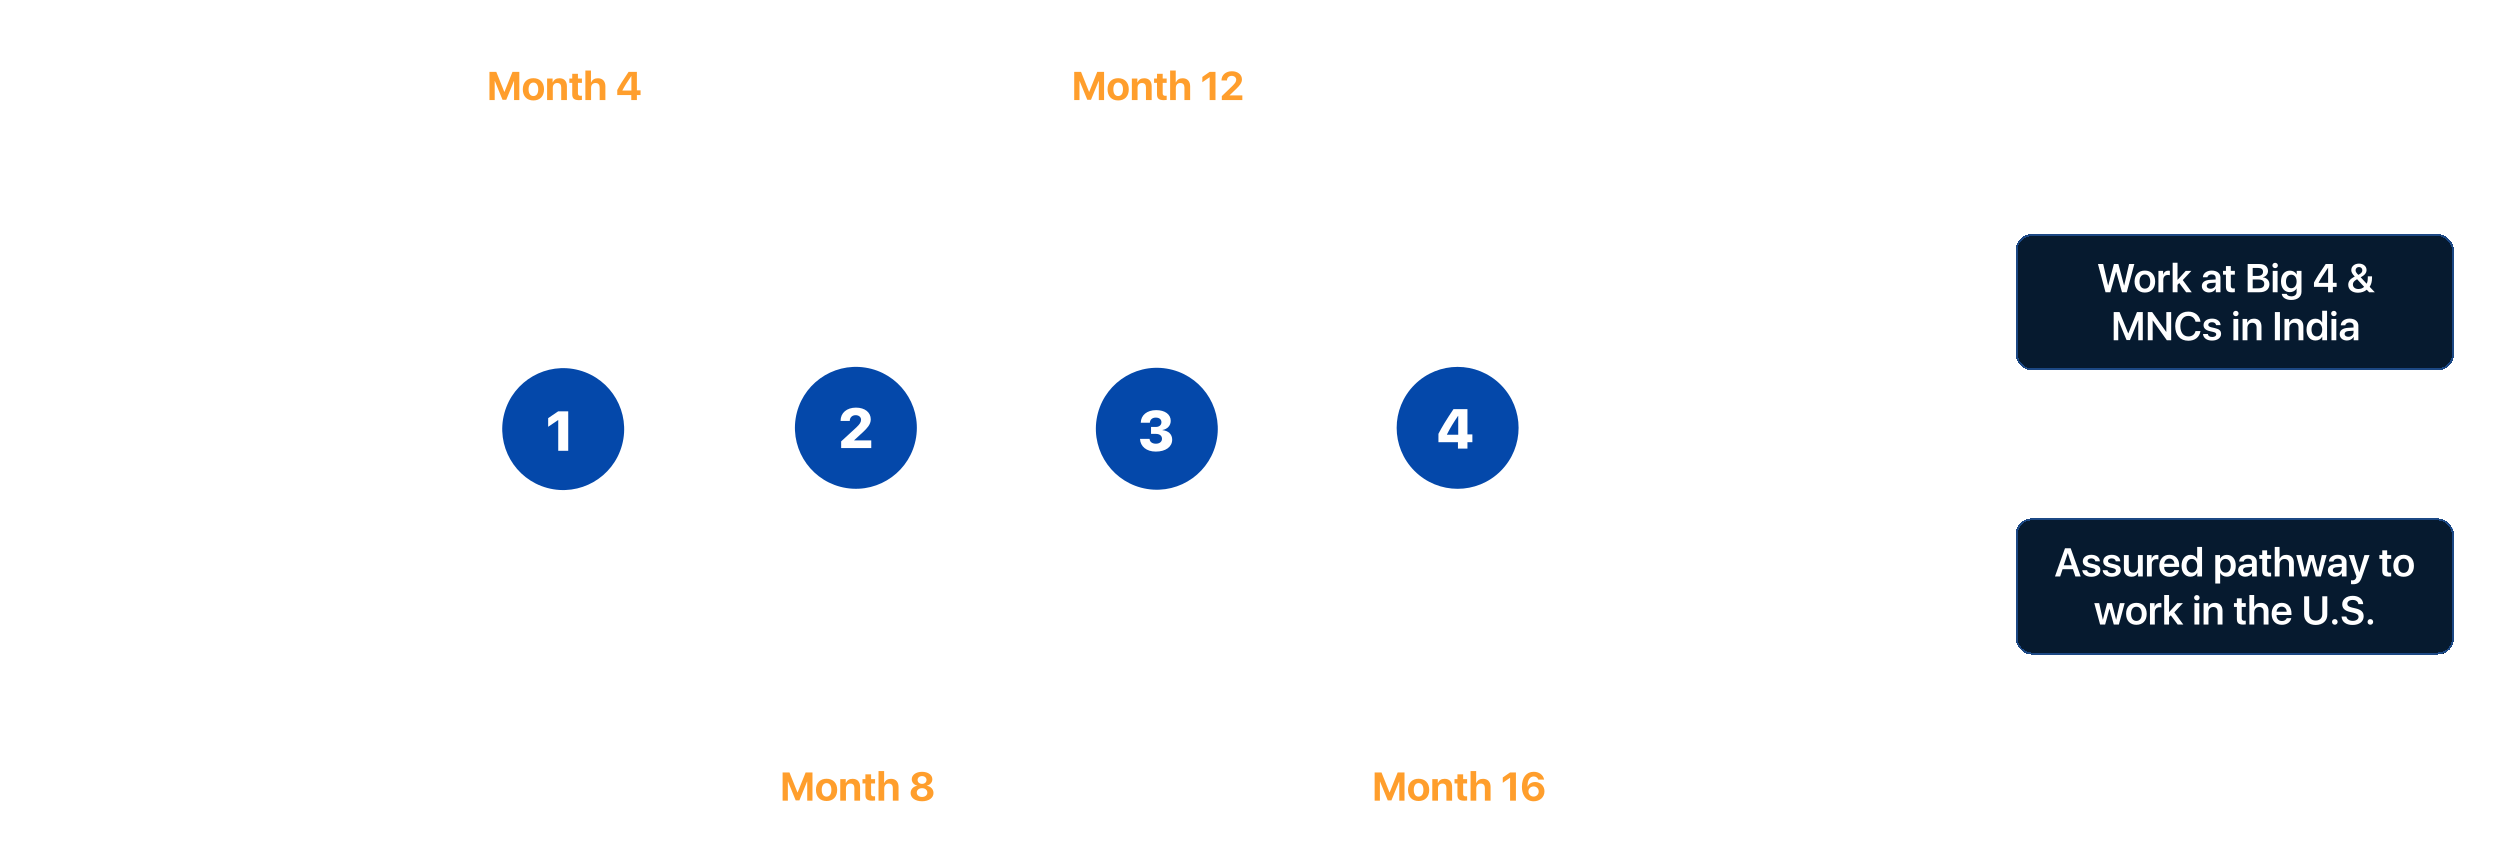 <svg width="1249" height="426" viewBox="0 0 1249 426" fill="none" xmlns="http://www.w3.org/2000/svg">
<path d="M0 213.688L772.5 213.688" stroke="white" stroke-width="1.4" stroke-miterlimit="10"/>
<path d="M960 214H927" stroke="white" stroke-width="1.4" stroke-miterlimit="10"/>
<path d="M993 143H960" stroke="white" stroke-width="1.4" stroke-miterlimit="10"/>
<path d="M993 285H960" stroke="white" stroke-width="1.4" stroke-miterlimit="10"/>
<path d="M960 285.5L960 143" stroke="white" stroke-width="1.4" stroke-miterlimit="10"/>
<path d="M58.234 214L58.234 87.57" stroke="white" stroke-miterlimit="10"/>
<path d="M60.714 87.344C60.714 88.698 59.586 89.826 58.232 89.826C56.878 89.826 55.75 88.698 55.75 87.344C55.75 85.99 56.878 84.862 58.232 84.862C59.586 84.862 60.714 85.99 60.714 87.344Z" fill="white"/>
<path d="M15.727 42.658V45H5.694V29.499H15.727V31.841H8.466V36.03H15.33V38.232H8.466V42.658H15.727ZM28.167 33.259L24.02 45H21.088L16.92 33.259H19.767L22.549 42.486H22.602L25.374 33.259H28.167ZM33.452 43.077C35.074 43.077 36.31 42.067 36.31 40.639V39.747L33.624 39.919C32.163 40.016 31.39 40.574 31.39 41.53C31.39 42.476 32.206 43.077 33.452 43.077ZM32.668 45.129C30.358 45.129 28.704 43.722 28.704 41.638C28.704 39.543 30.305 38.351 33.259 38.168L36.31 37.985V37.126C36.31 35.88 35.472 35.203 34.032 35.203C32.818 35.203 31.948 35.837 31.766 36.782H29.295C29.359 34.634 31.357 33.098 34.118 33.098C37.051 33.098 38.952 34.623 38.952 36.954V45H36.385V43.109H36.32C35.676 44.366 34.226 45.129 32.668 45.129ZM41.283 45V28.779H43.958V45H41.283ZM56.666 33.259V45H54.099V42.948H54.034C53.39 44.377 52.219 45.15 50.435 45.15C47.879 45.15 46.278 43.496 46.278 40.789V33.259H48.953V40.252C48.953 41.96 49.78 42.884 51.359 42.884C52.992 42.884 53.991 41.734 53.991 39.994V33.259H56.666ZM63.187 43.077C64.809 43.077 66.044 42.067 66.044 40.639V39.747L63.358 39.919C61.898 40.016 61.124 40.574 61.124 41.53C61.124 42.476 61.94 43.077 63.187 43.077ZM62.402 45.129C60.093 45.129 58.438 43.722 58.438 41.638C58.438 39.543 60.039 38.351 62.993 38.168L66.044 37.985V37.126C66.044 35.88 65.206 35.203 63.767 35.203C62.553 35.203 61.683 35.837 61.5 36.782H59.029C59.094 34.634 61.092 33.098 63.852 33.098C66.785 33.098 68.686 34.623 68.686 36.954V45H66.119V43.109H66.055C65.41 44.366 63.96 45.129 62.402 45.129ZM71.684 30.638H74.358V33.259H76.582V35.332H74.358V41.52C74.358 42.486 74.81 42.948 75.776 42.948C76.034 42.948 76.399 42.916 76.571 42.895V44.946C76.281 45.011 75.733 45.054 75.164 45.054C72.672 45.054 71.684 44.151 71.684 41.885V35.332H70.083V33.259H71.684V30.638ZM78.548 45V33.259H81.223V45H78.548ZM79.88 31.766C79.053 31.766 78.376 31.121 78.376 30.294C78.376 29.456 79.053 28.822 79.88 28.822C80.718 28.822 81.384 29.456 81.384 30.294C81.384 31.121 80.718 31.766 79.88 31.766ZM88.742 45.172C85.283 45.172 83.092 42.873 83.092 39.124C83.092 35.418 85.305 33.098 88.742 33.098C92.201 33.098 94.403 35.407 94.403 39.124C94.403 42.873 92.223 45.172 88.742 45.172ZM88.742 43.034C90.59 43.034 91.686 41.595 91.686 39.135C91.686 36.675 90.579 35.235 88.742 35.235C86.916 35.235 85.81 36.686 85.81 39.135C85.81 41.595 86.916 43.034 88.742 43.034ZM96.197 45V33.259H98.765V35.3H98.818C99.517 33.871 100.698 33.119 102.503 33.119C105.103 33.119 106.585 34.763 106.585 37.48V45H103.91V38.007C103.91 36.331 103.115 35.386 101.504 35.386C99.86 35.386 98.872 36.546 98.872 38.265V45H96.197ZM36.997 71L35.708 69.614C34.494 70.667 32.722 71.269 30.852 71.269C27.651 71.269 25.524 69.528 25.524 66.918C25.524 65.135 26.448 63.813 28.457 62.728C28.672 62.621 29.059 62.406 29.112 62.385C27.716 60.924 27.189 59.946 27.189 58.818C27.189 56.788 28.983 55.273 31.411 55.273C33.85 55.273 35.579 56.734 35.579 58.786C35.579 60.376 34.602 61.601 32.378 62.793L35.644 66.327C36.073 65.554 36.267 64.501 36.267 62.965V62.277H38.587V63.083C38.587 65.145 38.125 66.811 37.287 68.024L40.112 71H36.997ZM29.95 64.093C28.618 64.92 28.081 65.672 28.081 66.714C28.081 68.218 29.306 69.238 31.121 69.238C32.335 69.238 33.57 68.766 34.247 68.024L30.401 63.846C30.273 63.899 30.036 64.028 29.95 64.093ZM31.078 61.472C32.647 60.666 33.27 59.946 33.27 58.947C33.27 57.895 32.518 57.153 31.422 57.153C30.337 57.153 29.564 57.916 29.564 58.958C29.564 59.721 29.972 60.387 31.078 61.472ZM48.889 71H46.214V55.499H48.62L56.312 66.359H56.408V55.499H59.072V71H56.688L48.985 60.129H48.889V71ZM68.439 71H65.668V57.841H60.963V55.499H73.144V57.841H68.439V71ZM74.391 66.639H77.076C77.248 68.067 78.677 69.002 80.567 69.002C82.436 69.002 83.736 68.078 83.736 66.789C83.736 65.672 82.941 65.027 80.986 64.565L78.978 64.093C76.12 63.438 74.767 62.062 74.767 59.85C74.767 57.1 77.162 55.241 80.535 55.241C83.951 55.241 86.207 57.089 86.272 59.817H83.629C83.5 58.367 82.286 57.497 80.514 57.497C78.763 57.497 77.581 58.356 77.581 59.645C77.581 60.677 78.365 61.278 80.267 61.73L82.05 62.138C85.197 62.857 86.529 64.157 86.529 66.467C86.529 69.41 84.166 71.258 80.417 71.258C76.851 71.258 74.509 69.496 74.391 66.639Z" fill="white"/>
<path d="M281.234 214L281.234 87.57" stroke="white" stroke-miterlimit="10"/>
<path d="M283.714 87.344C283.714 88.698 282.585 89.826 281.232 89.826C279.878 89.826 278.75 88.698 278.75 87.344C278.75 85.99 279.878 84.862 281.232 84.862C282.585 84.862 283.714 85.99 283.714 87.344Z" fill="white"/>
<path d="M310.771 222.364C315.182 206.131 305.597 189.396 289.364 184.986C273.131 180.575 256.396 190.159 251.986 206.393C247.575 222.626 257.16 239.361 273.393 243.771C289.626 248.181 306.361 238.597 310.771 222.364Z" fill="#0448AA"/>
<path d="M278.893 225.215V209.889H278.797L273.861 213.225V208.904L278.879 205.486H283.883V225.215H278.893Z" fill="white"/>
<path d="M232.512 23H229.488V6.09H240.27V8.645H232.512V13.637H239.602V16.098H232.512V23ZM252.352 23L250.91 18.629H244.688L243.246 23H240.129L246.129 6.09H249.539L255.539 23H252.352ZM247.758 9.078L245.391 16.297H250.195L247.84 9.078H247.758ZM260.379 8.539V14.316H263.871C265.793 14.316 266.895 13.25 266.895 11.422C266.895 9.641 265.723 8.539 263.801 8.539H260.379ZM260.379 16.637V23H257.355V6.09H264.152C267.809 6.09 270 8.117 270 11.352C270 13.59 268.828 15.453 266.812 16.18L270.504 23H267.047L263.73 16.637H260.379ZM288.762 20.445V23H277.816V6.09H288.762V8.645H280.84V13.215H288.328V15.617H280.84V20.445H288.762ZM296.098 18.371H296.027L293.344 23H290.215L294.387 16.613L290.262 10.191H293.543L296.18 14.727H296.238L298.84 10.191H302.039L297.902 16.531L301.992 23H298.793L296.098 18.371ZM308.027 20.902C309.797 20.902 311.145 19.801 311.145 18.242V17.27L308.215 17.457C306.621 17.562 305.777 18.172 305.777 19.215C305.777 20.246 306.668 20.902 308.027 20.902ZM307.172 23.141C304.652 23.141 302.848 21.605 302.848 19.332C302.848 17.047 304.594 15.746 307.816 15.547L311.145 15.348V14.41C311.145 13.051 310.23 12.312 308.66 12.312C307.336 12.312 306.387 13.004 306.188 14.035H303.492C303.562 11.691 305.742 10.016 308.754 10.016C311.953 10.016 314.027 11.68 314.027 14.223V23H311.227V20.938H311.156C310.453 22.309 308.871 23.141 307.172 23.141ZM316.477 23V10.191H319.277V12.441H319.336C319.898 10.953 321.293 10.039 322.98 10.039C324.785 10.039 326.086 10.953 326.566 12.582H326.625C327.246 11.012 328.781 10.039 330.621 10.039C333.141 10.039 334.805 11.727 334.805 14.281V23H331.887V14.996C331.887 13.402 331.043 12.5 329.543 12.5C328.078 12.5 327.059 13.59 327.059 15.149V23H324.223V14.832C324.223 13.391 323.332 12.5 321.914 12.5C320.438 12.5 319.395 13.637 319.395 15.219V23H316.477Z" fill="white"/>
<path d="M259.451 35.908V50H256.824V40.488H256.746L252.918 49.863H251.062L247.234 40.488H247.156V50H244.529V35.908H247.947L251.951 45.898H252.029L256.033 35.908H259.451ZM266.492 50.186C263.23 50.186 261.189 48.096 261.189 44.619C261.189 41.182 263.26 39.062 266.492 39.062C269.734 39.062 271.795 41.172 271.795 44.619C271.795 48.105 269.754 50.186 266.492 50.186ZM266.492 47.988C267.996 47.988 268.895 46.758 268.895 44.619C268.895 42.5 267.986 41.25 266.492 41.25C264.988 41.25 264.08 42.51 264.08 44.619C264.08 46.758 264.988 47.988 266.492 47.988ZM273.328 50V39.248H276.082V41.172H276.141C276.756 39.815 277.85 39.092 279.5 39.092C281.883 39.092 283.23 40.596 283.23 43.105V50H280.379V43.701C280.379 42.275 279.715 41.465 278.367 41.465C277 41.465 276.18 42.441 276.18 43.867V50H273.328ZM285.887 36.855H288.738V39.248H290.73V41.406H288.738V46.631C288.738 47.461 289.148 47.861 290.018 47.861C290.271 47.861 290.555 47.842 290.73 47.812V49.922C290.438 49.98 289.93 50.039 289.354 50.039C286.863 50.039 285.887 49.199 285.887 47.1V41.406H284.432V39.248H285.887V36.855ZM292.449 50V35.234H295.252V41.172H295.311C295.916 39.815 297.049 39.092 298.689 39.092C301.072 39.092 302.449 40.635 302.449 43.125V50H299.598V43.721C299.598 42.315 298.895 41.465 297.537 41.465C296.131 41.465 295.301 42.451 295.301 43.897V50H292.449ZM315.389 50V47.49H308.377V44.98C309.607 42.637 311.141 40.166 314.031 35.908H318.191V45.127H320.027V47.49H318.191V50H315.389ZM310.965 45.137V45.215H315.447V37.998H315.389C313.338 41.006 312.107 42.93 310.965 45.137Z" fill="#FF9E2C"/>
<path d="M161.555 74.164H159.75C158.734 72.883 157.641 70.633 157.641 67.32C157.641 63.992 158.656 62.219 159.828 60.734H161.578C160.773 61.664 159.641 64.047 159.641 67.305C159.641 70.531 160.648 72.586 161.555 74.164ZM164.836 72H162.82V60.727H170.008V62.43H164.836V65.758H169.562V67.398H164.836V72ZM171.367 72V63.461H173.312V72H171.367ZM172.336 62.375C171.734 62.375 171.242 61.906 171.242 61.305C171.242 60.695 171.734 60.234 172.336 60.234C172.945 60.234 173.43 60.695 173.43 61.305C173.43 61.906 172.945 62.375 172.336 62.375ZM175.031 72V63.461H176.898V64.945H176.938C177.445 63.906 178.305 63.359 179.617 63.359C181.508 63.359 182.586 64.555 182.586 66.531V72H180.641V66.914C180.641 65.695 180.062 65.008 178.891 65.008C177.695 65.008 176.977 65.852 176.977 67.102V72H175.031ZM187.289 70.602C188.469 70.602 189.367 69.867 189.367 68.828V68.18L187.414 68.305C186.352 68.375 185.789 68.781 185.789 69.477C185.789 70.164 186.383 70.602 187.289 70.602ZM186.719 72.094C185.039 72.094 183.836 71.07 183.836 69.555C183.836 68.031 185 67.164 187.148 67.031L189.367 66.898V66.273C189.367 65.367 188.758 64.875 187.711 64.875C186.828 64.875 186.195 65.336 186.062 66.023H184.266C184.312 64.461 185.766 63.344 187.773 63.344C189.906 63.344 191.289 64.453 191.289 66.148V72H189.422V70.625H189.375C188.906 71.539 187.852 72.094 186.719 72.094ZM192.922 72V63.461H194.789V64.945H194.828C195.336 63.906 196.195 63.359 197.508 63.359C199.398 63.359 200.477 64.555 200.477 66.531V72H198.531V66.914C198.531 65.695 197.953 65.008 196.781 65.008C195.586 65.008 194.867 65.852 194.867 67.102V72H192.922ZM209.57 66.484H207.734C207.594 65.586 206.922 64.93 205.828 64.93C204.547 64.93 203.711 66.008 203.711 67.727C203.711 69.5 204.555 70.539 205.836 70.539C206.875 70.539 207.562 70 207.742 69.031H209.578C209.414 70.898 207.953 72.125 205.82 72.125C203.344 72.125 201.734 70.453 201.734 67.727C201.734 65.055 203.336 63.344 205.805 63.344C208.039 63.344 209.438 64.727 209.57 66.484ZM210.836 72V63.461H212.781V72H210.836ZM211.805 62.375C211.203 62.375 210.711 61.906 210.711 61.305C210.711 60.695 211.203 60.234 211.805 60.234C212.414 60.234 212.898 60.695 212.898 61.305C212.898 61.906 212.414 62.375 211.805 62.375ZM217.586 70.602C218.766 70.602 219.664 69.867 219.664 68.828V68.18L217.711 68.305C216.648 68.375 216.086 68.781 216.086 69.477C216.086 70.164 216.68 70.602 217.586 70.602ZM217.016 72.094C215.336 72.094 214.133 71.07 214.133 69.555C214.133 68.031 215.297 67.164 217.445 67.031L219.664 66.898V66.273C219.664 65.367 219.055 64.875 218.008 64.875C217.125 64.875 216.492 65.336 216.359 66.023H214.562C214.609 64.461 216.062 63.344 218.07 63.344C220.203 63.344 221.586 64.453 221.586 66.148V72H219.719V70.625H219.672C219.203 71.539 218.148 72.094 217.016 72.094ZM223.281 72V60.203H225.227V72H223.281ZM238.062 72L237.102 69.086H232.953L231.992 72H229.914L233.914 60.727H236.188L240.188 72H238.062ZM235 62.719L233.422 67.531H236.625L235.055 62.719H235ZM248.445 66.484H246.609C246.469 65.586 245.797 64.93 244.703 64.93C243.422 64.93 242.586 66.008 242.586 67.727C242.586 69.5 243.43 70.539 244.711 70.539C245.75 70.539 246.438 70 246.617 69.031H248.453C248.289 70.898 246.828 72.125 244.695 72.125C242.219 72.125 240.609 70.453 240.609 67.727C240.609 65.055 242.211 63.344 244.68 63.344C246.914 63.344 248.312 64.727 248.445 66.484ZM257.133 66.484H255.297C255.156 65.586 254.484 64.93 253.391 64.93C252.109 64.93 251.273 66.008 251.273 67.727C251.273 69.5 252.117 70.539 253.398 70.539C254.438 70.539 255.125 70 255.305 69.031H257.141C256.977 70.898 255.516 72.125 253.383 72.125C250.906 72.125 249.297 70.453 249.297 67.727C249.297 65.055 250.898 63.344 253.367 63.344C255.602 63.344 257 64.727 257.133 66.484ZM262.094 72.125C259.578 72.125 257.984 70.453 257.984 67.727C257.984 65.031 259.594 63.344 262.094 63.344C264.609 63.344 266.211 65.023 266.211 67.727C266.211 70.453 264.625 72.125 262.094 72.125ZM262.094 70.57C263.438 70.57 264.234 69.523 264.234 67.734C264.234 65.945 263.43 64.898 262.094 64.898C260.766 64.898 259.961 65.953 259.961 67.734C259.961 69.523 260.766 70.57 262.094 70.57ZM275.031 63.461V72H273.164V70.508H273.117C272.648 71.547 271.797 72.109 270.5 72.109C268.641 72.109 267.477 70.906 267.477 68.938V63.461H269.422V68.547C269.422 69.789 270.023 70.461 271.172 70.461C272.359 70.461 273.086 69.625 273.086 68.359V63.461H275.031ZM276.688 72V63.461H278.555V64.945H278.594C279.102 63.906 279.961 63.359 281.273 63.359C283.164 63.359 284.242 64.555 284.242 66.531V72H282.297V66.914C282.297 65.695 281.719 65.008 280.547 65.008C279.352 65.008 278.633 65.852 278.633 67.102V72H276.688ZM286.406 61.555H288.352V63.461H289.969V64.969H288.352V69.469C288.352 70.172 288.68 70.508 289.383 70.508C289.57 70.508 289.836 70.484 289.961 70.469V71.961C289.75 72.008 289.352 72.039 288.938 72.039C287.125 72.039 286.406 71.383 286.406 69.734V64.969H285.242V63.461H286.406V61.555ZM291.398 72V63.461H293.344V72H291.398ZM292.367 62.375C291.766 62.375 291.273 61.906 291.273 61.305C291.273 60.695 291.766 60.234 292.367 60.234C292.977 60.234 293.461 60.695 293.461 61.305C293.461 61.906 292.977 62.375 292.367 62.375ZM295.062 72V63.461H296.93V64.945H296.969C297.477 63.906 298.336 63.359 299.648 63.359C301.539 63.359 302.617 64.555 302.617 66.531V72H300.672V66.914C300.672 65.695 300.094 65.008 298.922 65.008C297.727 65.008 297.008 65.852 297.008 67.102V72H295.062ZM307.977 70.398C309.273 70.398 310.125 69.352 310.125 67.711C310.125 66.07 309.273 64.984 307.977 64.984C306.695 64.984 305.867 66.047 305.867 67.711C305.867 69.367 306.695 70.398 307.977 70.398ZM307.977 75.094C305.844 75.094 304.336 74.133 304.188 72.641H306.133C306.297 73.258 307.062 73.641 308.039 73.641C309.305 73.641 310.125 72.992 310.125 71.938V70.484H310.078C309.625 71.398 308.625 71.969 307.398 71.969C305.289 71.969 303.875 70.312 303.875 67.703C303.875 65.055 305.266 63.367 307.438 63.367C308.656 63.367 309.633 63.953 310.125 64.898H310.164V63.461H312.07V71.789C312.07 73.828 310.484 75.094 307.977 75.094ZM325.398 72L324.461 70.992C323.578 71.758 322.289 72.195 320.93 72.195C318.602 72.195 317.055 70.93 317.055 69.031C317.055 67.734 317.727 66.773 319.188 65.984C319.344 65.906 319.625 65.75 319.664 65.734C318.648 64.672 318.266 63.961 318.266 63.141C318.266 61.664 319.57 60.562 321.336 60.562C323.109 60.562 324.367 61.625 324.367 63.117C324.367 64.273 323.656 65.164 322.039 66.031L324.414 68.602C324.727 68.039 324.867 67.273 324.867 66.156V65.656H326.555V66.242C326.555 67.742 326.219 68.953 325.609 69.836L327.664 72H325.398ZM320.273 66.977C319.305 67.578 318.914 68.125 318.914 68.883C318.914 69.977 319.805 70.719 321.125 70.719C322.008 70.719 322.906 70.375 323.398 69.836L320.602 66.797C320.508 66.836 320.336 66.93 320.273 66.977ZM321.094 65.07C322.234 64.484 322.688 63.961 322.688 63.234C322.688 62.469 322.141 61.93 321.344 61.93C320.555 61.93 319.992 62.484 319.992 63.242C319.992 63.797 320.289 64.281 321.094 65.07ZM334.117 62.359V66.211H336.445C337.727 66.211 338.461 65.5 338.461 64.281C338.461 63.094 337.68 62.359 336.398 62.359H334.117ZM334.117 67.758V72H332.102V60.727H336.633C339.07 60.727 340.531 62.078 340.531 64.234C340.531 65.727 339.75 66.969 338.406 67.453L340.867 72H338.562L336.352 67.758H334.117ZM345.609 64.859C344.469 64.859 343.641 65.688 343.555 66.906H347.602C347.562 65.672 346.766 64.859 345.609 64.859ZM347.609 69.461H349.438C349.188 71.039 347.672 72.125 345.68 72.125C343.156 72.125 341.594 70.453 341.594 67.766C341.594 65.078 343.164 63.344 345.609 63.344C348 63.344 349.516 64.977 349.516 67.562V68.203H343.539V68.32C343.539 69.695 344.414 70.609 345.719 70.609C346.656 70.609 347.383 70.164 347.609 69.461ZM355.461 63.367C357.633 63.367 359.016 65.055 359.016 67.734C359.016 70.406 357.641 72.094 355.492 72.094C354.266 72.094 353.305 71.539 352.812 70.586H352.773V74.812H350.828V63.461H352.727V64.898H352.766C353.234 63.961 354.266 63.367 355.461 63.367ZM354.891 70.477C356.18 70.477 357.023 69.406 357.023 67.734C357.023 66.07 356.18 64.984 354.891 64.984C353.617 64.984 352.766 66.094 352.766 67.734C352.766 69.383 353.617 70.477 354.891 70.477ZM364.078 72.125C361.562 72.125 359.969 70.453 359.969 67.727C359.969 65.031 361.578 63.344 364.078 63.344C366.594 63.344 368.195 65.023 368.195 67.727C368.195 70.453 366.609 72.125 364.078 72.125ZM364.078 70.57C365.422 70.57 366.219 69.523 366.219 67.734C366.219 65.945 365.414 64.898 364.078 64.898C362.75 64.898 361.945 65.953 361.945 67.734C361.945 69.523 362.75 70.57 364.078 70.57ZM369.5 72V63.461H371.367V64.945H371.406C371.68 63.945 372.445 63.367 373.453 63.367C373.711 63.367 373.93 63.398 374.078 63.445V65.211C373.914 65.148 373.609 65.102 373.273 65.102C372.133 65.102 371.445 65.844 371.445 67.047V72H369.5ZM375.672 61.555H377.617V63.461H379.234V64.969H377.617V69.469C377.617 70.172 377.945 70.508 378.648 70.508C378.836 70.508 379.102 70.484 379.227 70.469V71.961C379.016 72.008 378.617 72.039 378.203 72.039C376.391 72.039 375.672 71.383 375.672 69.734V64.969H374.508V63.461H375.672V61.555ZM380.664 72V63.461H382.609V72H380.664ZM381.633 62.375C381.031 62.375 380.539 61.906 380.539 61.305C380.539 60.695 381.031 60.234 381.633 60.234C382.242 60.234 382.727 60.695 382.727 61.305C382.727 61.906 382.242 62.375 381.633 62.375ZM384.328 72V63.461H386.195V64.945H386.234C386.742 63.906 387.602 63.359 388.914 63.359C390.805 63.359 391.883 64.555 391.883 66.531V72H389.938V66.914C389.938 65.695 389.359 65.008 388.188 65.008C386.992 65.008 386.273 65.852 386.273 67.102V72H384.328ZM397.242 70.398C398.539 70.398 399.391 69.352 399.391 67.711C399.391 66.07 398.539 64.984 397.242 64.984C395.961 64.984 395.133 66.047 395.133 67.711C395.133 69.367 395.961 70.398 397.242 70.398ZM397.242 75.094C395.109 75.094 393.602 74.133 393.453 72.641H395.398C395.562 73.258 396.328 73.641 397.305 73.641C398.57 73.641 399.391 72.992 399.391 71.938V70.484H399.344C398.891 71.398 397.891 71.969 396.664 71.969C394.555 71.969 393.141 70.312 393.141 67.703C393.141 65.055 394.531 63.367 396.703 63.367C397.922 63.367 398.898 63.953 399.391 64.898H399.43V63.461H401.336V71.789C401.336 73.828 399.75 75.094 397.242 75.094ZM402.43 74.164C403.336 72.586 404.352 70.531 404.352 67.305C404.352 64.055 403.227 61.672 402.414 60.734H404.164C405.336 62.227 406.352 64 406.352 67.32C406.352 70.633 405.258 72.891 404.234 74.164H402.43Z" fill="white"/>
<path d="M527.523 8.539V14.316H531.016C532.938 14.316 534.039 13.25 534.039 11.422C534.039 9.641 532.867 8.539 530.945 8.539H527.523ZM527.523 16.637V23H524.5V6.09H531.297C534.953 6.09 537.145 8.117 537.145 11.352C537.145 13.59 535.973 15.453 533.957 16.18L537.648 23H534.191L530.875 16.637H527.523ZM550.539 20.445V23H539.594V6.09H550.539V8.645H542.617V13.215H550.105V15.617H542.617V20.445H550.539ZM567.965 15.945C567.965 20.527 565.223 23.281 560.594 23.281C555.66 23.281 552.59 19.93 552.59 14.48C552.59 9.113 555.648 5.809 560.535 5.809C564.379 5.809 567.285 8.082 567.836 11.469H564.766C564.191 9.523 562.621 8.375 560.547 8.375C557.5 8.375 555.684 10.637 555.684 14.445C555.684 18.336 557.582 20.715 560.629 20.715C563.184 20.715 564.953 19.098 565 16.73L565.012 16.449H560.934V14.141H567.965V15.945ZM586.75 20.445V23H575.805V6.09H586.75V8.645H578.828V13.215H586.316V15.617H578.828V20.445H586.75ZM594.086 18.371H594.016L591.332 23H588.203L592.375 16.613L588.25 10.191H591.531L594.168 14.727H594.227L596.828 10.191H600.027L595.891 16.531L599.98 23H596.781L594.086 18.371ZM606.016 20.902C607.785 20.902 609.133 19.801 609.133 18.242V17.27L606.203 17.457C604.609 17.562 603.766 18.172 603.766 19.215C603.766 20.246 604.656 20.902 606.016 20.902ZM605.16 23.141C602.641 23.141 600.836 21.605 600.836 19.332C600.836 17.047 602.582 15.746 605.805 15.547L609.133 15.348V14.41C609.133 13.051 608.219 12.312 606.648 12.312C605.324 12.312 604.375 13.004 604.176 14.035H601.48C601.551 11.691 603.73 10.016 606.742 10.016C609.941 10.016 612.016 11.68 612.016 14.223V23H609.215V20.938H609.145C608.441 22.309 606.859 23.141 605.16 23.141ZM614.465 23V10.191H617.266V12.441H617.324C617.887 10.953 619.281 10.039 620.969 10.039C622.773 10.039 624.074 10.953 624.555 12.582H624.613C625.234 11.012 626.77 10.039 628.609 10.039C631.129 10.039 632.793 11.727 632.793 14.281V23H629.875V14.996C629.875 13.402 629.031 12.5 627.531 12.5C626.066 12.5 625.047 13.59 625.047 15.149V23H622.211V14.832C622.211 13.391 621.32 12.5 619.902 12.5C618.426 12.5 617.383 13.637 617.383 15.219V23H614.465Z" fill="white"/>
<path d="M551.596 35.908V50H548.969V40.488H548.891L545.062 49.863H543.207L539.379 40.488H539.301V50H536.674V35.908H540.092L544.096 45.898H544.174L548.178 35.908H551.596ZM558.637 50.186C555.375 50.186 553.334 48.096 553.334 44.619C553.334 41.182 555.404 39.062 558.637 39.062C561.879 39.062 563.939 41.172 563.939 44.619C563.939 48.105 561.898 50.186 558.637 50.186ZM558.637 47.988C560.141 47.988 561.039 46.758 561.039 44.619C561.039 42.5 560.131 41.25 558.637 41.25C557.133 41.25 556.225 42.51 556.225 44.619C556.225 46.758 557.133 47.988 558.637 47.988ZM565.473 50V39.248H568.227V41.172H568.285C568.9 39.815 569.994 39.092 571.645 39.092C574.027 39.092 575.375 40.596 575.375 43.105V50H572.523V43.701C572.523 42.275 571.859 41.465 570.512 41.465C569.145 41.465 568.324 42.441 568.324 43.867V50H565.473ZM578.031 36.855H580.883V39.248H582.875V41.406H580.883V46.631C580.883 47.461 581.293 47.861 582.162 47.861C582.416 47.861 582.699 47.842 582.875 47.812V49.922C582.582 49.98 582.074 50.039 581.498 50.039C579.008 50.039 578.031 49.199 578.031 47.1V41.406H576.576V39.248H578.031V36.855ZM584.594 50V35.234H587.396V41.172H587.455C588.061 39.815 589.193 39.092 590.834 39.092C593.217 39.092 594.594 40.635 594.594 43.125V50H591.742V43.721C591.742 42.315 591.039 41.465 589.682 41.465C588.275 41.465 587.445 42.451 587.445 43.897V50H584.594ZM604.34 50V38.613H604.281L600.688 41.094V38.438L604.33 35.908H607.26V50H604.34ZM610.258 40.147C610.258 37.48 612.387 35.596 615.463 35.596C618.432 35.596 620.473 37.315 620.473 39.668C620.473 41.426 619.301 42.744 617.748 44.287L614.311 47.598V47.656H620.668V50H610.424V48.018L615.736 42.9C617.162 41.475 617.602 40.762 617.602 39.785C617.602 38.73 616.674 37.891 615.365 37.891C613.998 37.891 612.992 38.848 612.992 40.147V40.195H610.258V40.147Z" fill="#FF9E2C"/>
<path d="M539.445 74.164H537.641C536.625 72.883 535.531 70.633 535.531 67.32C535.531 63.992 536.547 62.219 537.719 60.734H539.469C538.664 61.664 537.531 64.047 537.531 67.305C537.531 70.531 538.539 72.586 539.445 74.164ZM542.727 62.359V66.211H545.055C546.336 66.211 547.07 65.5 547.07 64.281C547.07 63.094 546.289 62.359 545.008 62.359H542.727ZM542.727 67.758V72H540.711V60.727H545.242C547.68 60.727 549.141 62.078 549.141 64.234C549.141 65.727 548.359 66.969 547.016 67.453L549.477 72H547.172L544.961 67.758H542.727ZM554.219 64.859C553.078 64.859 552.25 65.688 552.164 66.906H556.211C556.172 65.672 555.375 64.859 554.219 64.859ZM556.219 69.461H558.047C557.797 71.039 556.281 72.125 554.289 72.125C551.766 72.125 550.203 70.453 550.203 67.766C550.203 65.078 551.773 63.344 554.219 63.344C556.609 63.344 558.125 64.977 558.125 67.562V68.203H552.148V68.32C552.148 69.695 553.023 70.609 554.328 70.609C555.266 70.609 555.992 70.164 556.219 69.461ZM563.18 70.398C564.477 70.398 565.328 69.352 565.328 67.711C565.328 66.07 564.477 64.984 563.18 64.984C561.898 64.984 561.07 66.047 561.07 67.711C561.07 69.367 561.898 70.398 563.18 70.398ZM563.18 75.094C561.047 75.094 559.539 74.133 559.391 72.641H561.336C561.5 73.258 562.266 73.641 563.242 73.641C564.508 73.641 565.328 72.992 565.328 71.938V70.484H565.281C564.828 71.398 563.828 71.969 562.602 71.969C560.492 71.969 559.078 70.312 559.078 67.703C559.078 65.055 560.469 63.367 562.641 63.367C563.859 63.367 564.836 63.953 565.328 64.898H565.367V63.461H567.273V71.789C567.273 73.828 565.688 75.094 563.18 75.094ZM576.453 63.461V72H574.586V70.508H574.539C574.07 71.547 573.219 72.109 571.922 72.109C570.062 72.109 568.898 70.906 568.898 68.938V63.461H570.844V68.547C570.844 69.789 571.445 70.461 572.594 70.461C573.781 70.461 574.508 69.625 574.508 68.359V63.461H576.453ZM578.172 72V60.203H580.117V72H578.172ZM584.93 70.602C586.109 70.602 587.008 69.867 587.008 68.828V68.18L585.055 68.305C583.992 68.375 583.43 68.781 583.43 69.477C583.43 70.164 584.023 70.602 584.93 70.602ZM584.359 72.094C582.68 72.094 581.477 71.07 581.477 69.555C581.477 68.031 582.641 67.164 584.789 67.031L587.008 66.898V66.273C587.008 65.367 586.398 64.875 585.352 64.875C584.469 64.875 583.836 65.336 583.703 66.023H581.906C581.953 64.461 583.406 63.344 585.414 63.344C587.547 63.344 588.93 64.453 588.93 66.148V72H587.062V70.625H587.016C586.547 71.539 585.492 72.094 584.359 72.094ZM591.109 61.555H593.055V63.461H594.672V64.969H593.055V69.469C593.055 70.172 593.383 70.508 594.086 70.508C594.273 70.508 594.539 70.484 594.664 70.469V71.961C594.453 72.008 594.055 72.039 593.641 72.039C591.828 72.039 591.109 71.383 591.109 69.734V64.969H589.945V63.461H591.109V61.555ZM596.102 72V63.461H598.047V72H596.102ZM597.07 62.375C596.469 62.375 595.977 61.906 595.977 61.305C595.977 60.695 596.469 60.234 597.07 60.234C597.68 60.234 598.164 60.695 598.164 61.305C598.164 61.906 597.68 62.375 597.07 62.375ZM603.516 72.125C601 72.125 599.406 70.453 599.406 67.727C599.406 65.031 601.016 63.344 603.516 63.344C606.031 63.344 607.633 65.023 607.633 67.727C607.633 70.453 606.047 72.125 603.516 72.125ZM603.516 70.57C604.859 70.57 605.656 69.523 605.656 67.734C605.656 65.945 604.852 64.898 603.516 64.898C602.188 64.898 601.383 65.953 601.383 67.734C601.383 69.523 602.188 70.57 603.516 70.57ZM608.938 72V63.461H610.805V64.945H610.844C611.352 63.906 612.211 63.359 613.523 63.359C615.414 63.359 616.492 64.555 616.492 66.531V72H614.547V66.914C614.547 65.695 613.969 65.008 612.797 65.008C611.602 65.008 610.883 65.852 610.883 67.102V72H608.938ZM617.539 74.164C618.445 72.586 619.461 70.531 619.461 67.305C619.461 64.055 618.336 61.672 617.523 60.734H619.273C620.445 62.227 621.461 64 621.461 67.32C621.461 70.633 620.367 72.891 619.344 74.164H617.539Z" fill="white"/>
<path d="M383.816 373L382.375 368.629H376.152L374.711 373H371.594L377.594 356.09H381.004L387.004 373H383.816ZM379.223 359.078L376.855 366.297H381.66L379.305 359.078H379.223ZM391.609 356.09V366.766C391.609 369.074 393.027 370.645 395.535 370.645C398.043 370.645 399.473 369.074 399.473 366.766V356.09H402.484V367.035C402.484 370.727 399.824 373.281 395.535 373.281C391.258 373.281 388.586 370.727 388.586 367.035V356.09H391.609ZM405.484 356.09H411.742C416.793 356.09 419.781 359.148 419.781 364.504C419.781 369.859 416.805 373 411.742 373H405.484V356.09ZM408.508 358.645V370.445H411.426C414.824 370.445 416.699 368.371 416.699 364.516C416.699 360.73 414.801 358.645 411.426 358.645H408.508ZM438.484 370.445V373H427.539V356.09H438.484V358.645H430.562V363.215H438.051V365.617H430.562V370.445H438.484ZM445.82 368.371H445.75L443.066 373H439.938L444.109 366.613L439.984 360.191H443.266L445.902 364.727H445.961L448.562 360.191H451.762L447.625 366.531L451.715 373H448.516L445.82 368.371ZM457.75 370.902C459.52 370.902 460.867 369.801 460.867 368.242V367.27L457.938 367.457C456.344 367.562 455.5 368.172 455.5 369.215C455.5 370.246 456.391 370.902 457.75 370.902ZM456.895 373.141C454.375 373.141 452.57 371.605 452.57 369.332C452.57 367.047 454.316 365.746 457.539 365.547L460.867 365.348V364.41C460.867 363.051 459.953 362.312 458.383 362.312C457.059 362.312 456.109 363.004 455.91 364.035H453.215C453.285 361.691 455.465 360.016 458.477 360.016C461.676 360.016 463.75 361.68 463.75 364.223V373H460.949V370.938H460.879C460.176 372.309 458.594 373.141 456.895 373.141ZM466.199 373V360.191H469V362.441H469.059C469.621 360.953 471.016 360.039 472.703 360.039C474.508 360.039 475.809 360.953 476.289 362.582H476.348C476.969 361.012 478.504 360.039 480.344 360.039C482.863 360.039 484.527 361.727 484.527 364.281V373H481.609V364.996C481.609 363.402 480.766 362.5 479.266 362.5C477.801 362.5 476.781 363.59 476.781 365.148V373H473.945V364.832C473.945 363.391 473.055 362.5 471.637 362.5C470.16 362.5 469.117 363.637 469.117 365.219V373H466.199Z" fill="white"/>
<path d="M405.912 385.908V400H403.285V390.488H403.207L399.379 399.863H397.523L393.695 390.488H393.617V400H390.99V385.908H394.408L398.412 395.898H398.49L402.494 385.908H405.912ZM412.953 400.186C409.691 400.186 407.65 398.096 407.65 394.619C407.65 391.182 409.721 389.062 412.953 389.062C416.195 389.062 418.256 391.172 418.256 394.619C418.256 398.105 416.215 400.186 412.953 400.186ZM412.953 397.988C414.457 397.988 415.355 396.758 415.355 394.619C415.355 392.5 414.447 391.25 412.953 391.25C411.449 391.25 410.541 392.51 410.541 394.619C410.541 396.758 411.449 397.988 412.953 397.988ZM419.789 400V389.248H422.543V391.172H422.602C423.217 389.814 424.311 389.092 425.961 389.092C428.344 389.092 429.691 390.596 429.691 393.105V400H426.84V393.701C426.84 392.275 426.176 391.465 424.828 391.465C423.461 391.465 422.641 392.441 422.641 393.867V400H419.789ZM432.348 386.855H435.199V389.248H437.191V391.406H435.199V396.631C435.199 397.461 435.609 397.861 436.479 397.861C436.732 397.861 437.016 397.842 437.191 397.812V399.922C436.898 399.98 436.391 400.039 435.814 400.039C433.324 400.039 432.348 399.199 432.348 397.1V391.406H430.893V389.248H432.348V386.855ZM438.91 400V385.234H441.713V391.172H441.771C442.377 389.814 443.51 389.092 445.15 389.092C447.533 389.092 448.91 390.635 448.91 393.125V400H446.059V393.721C446.059 392.314 445.355 391.465 443.998 391.465C442.592 391.465 441.762 392.451 441.762 393.896V400H438.91ZM460.658 400.312C457.24 400.312 454.945 398.623 454.945 396.182C454.945 394.326 456.293 392.891 458.256 392.568V392.51C456.615 392.129 455.512 390.869 455.512 389.316C455.512 387.168 457.641 385.596 460.658 385.596C463.686 385.596 465.795 387.158 465.795 389.326C465.795 390.859 464.701 392.119 463.061 392.51V392.568C465.033 392.9 466.371 394.336 466.371 396.191C466.371 398.633 464.047 400.312 460.658 400.312ZM460.658 398.164C462.211 398.164 463.285 397.236 463.285 395.967C463.285 394.697 462.211 393.77 460.658 393.77C459.105 393.77 458.021 394.697 458.021 395.967C458.021 397.236 459.105 398.164 460.658 398.164ZM460.658 391.621C461.957 391.621 462.885 390.801 462.885 389.678C462.885 388.545 461.957 387.725 460.658 387.725C459.35 387.725 458.432 388.555 458.432 389.678C458.432 390.801 459.35 391.621 460.658 391.621Z" fill="#FF9E2C"/>
<path d="M397.852 424.164H396.047C395.031 422.883 393.938 420.633 393.938 417.32C393.938 413.992 394.953 412.219 396.125 410.734H397.875C397.07 411.664 395.938 414.047 395.938 417.305C395.938 420.531 396.945 422.586 397.852 424.164ZM406.484 422L405.523 419.086H401.375L400.414 422H398.336L402.336 410.727H404.609L408.609 422H406.484ZM403.422 412.719L401.844 417.531H405.047L403.477 412.719H403.422ZM416.906 413.461V422H415.039V420.508H414.992C414.523 421.547 413.672 422.109 412.375 422.109C410.516 422.109 409.352 420.906 409.352 418.938V413.461H411.297V418.547C411.297 419.789 411.898 420.461 413.047 420.461C414.234 420.461 414.961 419.625 414.961 418.359V413.461H416.906ZM421.758 422.094C419.625 422.094 418.203 420.383 418.203 417.727C418.203 415.078 419.633 413.367 421.75 413.367C422.984 413.367 423.945 413.953 424.406 414.898H424.453V410.203H426.398V422H424.492V420.547H424.453C423.992 421.5 423.008 422.094 421.758 422.094ZM422.328 414.984C421.039 414.984 420.195 416.062 420.195 417.734C420.195 419.414 421.039 420.477 422.328 420.477C423.617 420.477 424.461 419.391 424.461 417.734C424.461 416.086 423.609 414.984 422.328 414.984ZM428.164 422V413.461H430.109V422H428.164ZM429.133 412.375C428.531 412.375 428.039 411.906 428.039 411.305C428.039 410.695 428.531 410.234 429.133 410.234C429.742 410.234 430.227 410.695 430.227 411.305C430.227 411.906 429.742 412.375 429.133 412.375ZM432.375 411.555H434.32V413.461H435.938V414.969H434.32V419.469C434.32 420.172 434.648 420.508 435.352 420.508C435.539 420.508 435.805 420.484 435.93 420.469V421.961C435.719 422.008 435.32 422.039 434.906 422.039C433.094 422.039 432.375 421.383 432.375 419.734V414.969H431.211V413.461H432.375V411.555ZM437.367 422V413.461H439.312V422H437.367ZM438.336 412.375C437.734 412.375 437.242 411.906 437.242 411.305C437.242 410.695 437.734 410.234 438.336 410.234C438.945 410.234 439.43 410.695 439.43 411.305C439.43 411.906 438.945 412.375 438.336 412.375ZM441.031 422V413.461H442.898V414.945H442.938C443.445 413.906 444.305 413.359 445.617 413.359C447.508 413.359 448.586 414.555 448.586 416.531V422H446.641V416.914C446.641 415.695 446.062 415.008 444.891 415.008C443.695 415.008 442.977 415.852 442.977 417.102V422H441.031ZM453.945 420.398C455.242 420.398 456.094 419.352 456.094 417.711C456.094 416.07 455.242 414.984 453.945 414.984C452.664 414.984 451.836 416.047 451.836 417.711C451.836 419.367 452.664 420.398 453.945 420.398ZM453.945 425.094C451.812 425.094 450.305 424.133 450.156 422.641H452.102C452.266 423.258 453.031 423.641 454.008 423.641C455.273 423.641 456.094 422.992 456.094 421.938V420.484H456.047C455.594 421.398 454.594 421.969 453.367 421.969C451.258 421.969 449.844 420.312 449.844 417.703C449.844 415.055 451.234 413.367 453.406 413.367C454.625 413.367 455.602 413.953 456.094 414.898H456.133V413.461H458.039V421.789C458.039 423.828 456.453 425.094 453.945 425.094ZM459.133 424.164C460.039 422.586 461.055 420.531 461.055 417.305C461.055 414.055 459.93 411.672 459.117 410.734H460.867C462.039 412.227 463.055 414 463.055 417.32C463.055 420.633 461.961 422.891 460.938 424.164H459.133Z" fill="white"/>
<path d="M682.031 373H674.801V356.09H681.961C685.031 356.09 687.012 357.742 687.012 360.309C687.012 362.125 685.664 363.707 683.93 363.988V364.082C686.227 364.305 687.844 365.957 687.844 368.195C687.844 371.172 685.641 373 682.031 373ZM677.824 358.445V363.215H680.73C682.84 363.215 684.023 362.324 684.023 360.754C684.023 359.277 683.004 358.445 681.211 358.445H677.824ZM677.824 370.645H681.34C683.566 370.645 684.75 369.719 684.75 367.984C684.75 366.262 683.531 365.359 681.223 365.359H677.824V370.645ZM701.039 373L699.598 368.629H693.375L691.934 373H688.816L694.816 356.09H698.227L704.227 373H701.039ZM696.445 359.078L694.078 366.297H698.883L696.527 359.078H696.445ZM709.066 358.539V364.316H712.559C714.48 364.316 715.582 363.25 715.582 361.422C715.582 359.641 714.41 358.539 712.488 358.539H709.066ZM709.066 366.637V373H706.043V356.09H712.84C716.496 356.09 718.688 358.117 718.688 361.352C718.688 363.59 717.516 365.453 715.5 366.18L719.191 373H715.734L712.418 366.637H709.066ZM737.449 370.445V373H726.504V356.09H737.449V358.645H729.527V363.215H737.016V365.617H729.527V370.445H737.449ZM744.785 368.371H744.715L742.031 373H738.902L743.074 366.613L738.949 360.191H742.23L744.867 364.727H744.926L747.527 360.191H750.727L746.59 366.531L750.68 373H747.48L744.785 368.371ZM756.715 370.902C758.484 370.902 759.832 369.801 759.832 368.242V367.27L756.902 367.457C755.309 367.562 754.465 368.172 754.465 369.215C754.465 370.246 755.355 370.902 756.715 370.902ZM755.859 373.141C753.34 373.141 751.535 371.605 751.535 369.332C751.535 367.047 753.281 365.746 756.504 365.547L759.832 365.348V364.41C759.832 363.051 758.918 362.312 757.348 362.312C756.023 362.312 755.074 363.004 754.875 364.035H752.18C752.25 361.691 754.43 360.016 757.441 360.016C760.641 360.016 762.715 361.68 762.715 364.223V373H759.914V370.938H759.844C759.141 372.309 757.559 373.141 755.859 373.141ZM765.164 373V360.191H767.965V362.441H768.023C768.586 360.953 769.98 360.039 771.668 360.039C773.473 360.039 774.773 360.953 775.254 362.582H775.312C775.934 361.012 777.469 360.039 779.309 360.039C781.828 360.039 783.492 361.727 783.492 364.281V373H780.574V364.996C780.574 363.402 779.73 362.5 778.23 362.5C776.766 362.5 775.746 363.59 775.746 365.148V373H772.91V364.832C772.91 363.391 772.02 362.5 770.602 362.5C769.125 362.5 768.082 363.637 768.082 365.219V373H765.164Z" fill="white"/>
<path d="M701.695 385.908V400H699.068V390.488H698.99L695.162 399.863H693.307L689.479 390.488H689.4V400H686.773V385.908H690.191L694.195 395.898H694.273L698.277 385.908H701.695ZM708.736 400.186C705.475 400.186 703.434 398.096 703.434 394.619C703.434 391.182 705.504 389.062 708.736 389.062C711.979 389.062 714.039 391.172 714.039 394.619C714.039 398.105 711.998 400.186 708.736 400.186ZM708.736 397.988C710.24 397.988 711.139 396.758 711.139 394.619C711.139 392.5 710.23 391.25 708.736 391.25C707.232 391.25 706.324 392.51 706.324 394.619C706.324 396.758 707.232 397.988 708.736 397.988ZM715.572 400V389.248H718.326V391.172H718.385C719 389.814 720.094 389.092 721.744 389.092C724.127 389.092 725.475 390.596 725.475 393.105V400H722.623V393.701C722.623 392.275 721.959 391.465 720.611 391.465C719.244 391.465 718.424 392.441 718.424 393.867V400H715.572ZM728.131 386.855H730.982V389.248H732.975V391.406H730.982V396.631C730.982 397.461 731.393 397.861 732.262 397.861C732.516 397.861 732.799 397.842 732.975 397.812V399.922C732.682 399.98 732.174 400.039 731.598 400.039C729.107 400.039 728.131 399.199 728.131 397.1V391.406H726.676V389.248H728.131V386.855ZM734.693 400V385.234H737.496V391.172H737.555C738.16 389.814 739.293 389.092 740.934 389.092C743.316 389.092 744.693 390.635 744.693 393.125V400H741.842V393.721C741.842 392.314 741.139 391.465 739.781 391.465C738.375 391.465 737.545 392.451 737.545 393.896V400H734.693ZM754.439 400V388.613H754.381L750.787 391.094V388.438L754.43 385.908H757.359V400H754.439ZM766.207 400.322C764.186 400.322 762.516 399.404 761.529 397.725C760.748 396.533 760.348 394.941 760.348 393.066C760.348 388.398 762.613 385.586 766.256 385.586C768.941 385.586 771.041 387.178 771.432 389.482H768.531C768.248 388.545 767.34 387.92 766.236 387.92C764.273 387.92 763.082 389.805 763.15 392.988H763.209C763.775 391.611 765.162 390.693 766.959 390.693C769.635 390.693 771.617 392.666 771.617 395.342C771.617 398.242 769.361 400.322 766.207 400.322ZM766.178 397.969C767.613 397.969 768.746 396.846 768.746 395.43C768.746 393.975 767.662 392.91 766.188 392.91C764.723 392.91 763.609 393.975 763.609 395.4C763.609 396.836 764.732 397.969 766.178 397.969Z" fill="#FF9E2C"/>
<path d="M619.094 424.164H617.289C616.273 422.883 615.18 420.633 615.18 417.32C615.18 413.992 616.195 412.219 617.367 410.734H619.117C618.312 411.664 617.18 414.047 617.18 417.305C617.18 420.531 618.188 422.586 619.094 424.164ZM625.18 422H620.359V410.727H625.133C627.18 410.727 628.5 411.828 628.5 413.539C628.5 414.75 627.602 415.805 626.445 415.992V416.055C627.977 416.203 629.055 417.305 629.055 418.797C629.055 420.781 627.586 422 625.18 422ZM622.375 412.297V415.477H624.312C625.719 415.477 626.508 414.883 626.508 413.836C626.508 412.852 625.828 412.297 624.633 412.297H622.375ZM622.375 420.43H624.719C626.203 420.43 626.992 419.812 626.992 418.656C626.992 417.508 626.18 416.906 624.641 416.906H622.375V420.43ZM637.836 413.461V422H635.969V420.508H635.922C635.453 421.547 634.602 422.109 633.305 422.109C631.445 422.109 630.281 420.906 630.281 418.938V413.461H632.227V418.547C632.227 419.789 632.828 420.461 633.977 420.461C635.164 420.461 635.891 419.625 635.891 418.359V413.461H637.836ZM639.344 415.93C639.344 414.383 640.719 413.344 642.773 413.344C644.742 413.344 646.117 414.406 646.156 415.953H644.344C644.281 415.234 643.664 414.781 642.734 414.781C641.828 414.781 641.234 415.195 641.234 415.82C641.234 416.297 641.633 416.625 642.477 416.82L643.977 417.164C645.695 417.562 646.352 418.211 646.352 419.469C646.352 421.055 644.867 422.125 642.727 422.125C640.633 422.125 639.25 421.07 639.125 419.484H641.039C641.156 420.258 641.789 420.688 642.805 420.688C643.797 420.688 644.414 420.289 644.414 419.656C644.414 419.156 644.102 418.891 643.25 418.688L641.703 418.312C640.141 417.945 639.344 417.141 639.344 415.93ZM647.703 422V413.461H649.648V422H647.703ZM648.672 412.375C648.07 412.375 647.578 411.906 647.578 411.305C647.578 410.695 648.07 410.234 648.672 410.234C649.281 410.234 649.766 410.695 649.766 411.305C649.766 411.906 649.281 412.375 648.672 412.375ZM651.367 422V413.461H653.234V414.945H653.273C653.781 413.906 654.641 413.359 655.953 413.359C657.844 413.359 658.922 414.555 658.922 416.531V422H656.977V416.914C656.977 415.695 656.398 415.008 655.227 415.008C654.031 415.008 653.312 415.852 653.312 417.102V422H651.367ZM664.195 414.859C663.055 414.859 662.227 415.688 662.141 416.906H666.188C666.148 415.672 665.352 414.859 664.195 414.859ZM666.195 419.461H668.023C667.773 421.039 666.258 422.125 664.266 422.125C661.742 422.125 660.18 420.453 660.18 417.766C660.18 415.078 661.75 413.344 664.195 413.344C666.586 413.344 668.102 414.977 668.102 417.562V418.203H662.125V418.32C662.125 419.695 663 420.609 664.305 420.609C665.242 420.609 665.969 420.164 666.195 419.461ZM669.266 415.93C669.266 414.383 670.641 413.344 672.695 413.344C674.664 413.344 676.039 414.406 676.078 415.953H674.266C674.203 415.234 673.586 414.781 672.656 414.781C671.75 414.781 671.156 415.195 671.156 415.82C671.156 416.297 671.555 416.625 672.398 416.82L673.898 417.164C675.617 417.562 676.273 418.211 676.273 419.469C676.273 421.055 674.789 422.125 672.648 422.125C670.555 422.125 669.172 421.07 669.047 419.484H670.961C671.078 420.258 671.711 420.688 672.727 420.688C673.719 420.688 674.336 420.289 674.336 419.656C674.336 419.156 674.023 418.891 673.172 418.688L671.625 418.312C670.062 417.945 669.266 417.141 669.266 415.93ZM677.422 415.93C677.422 414.383 678.797 413.344 680.852 413.344C682.82 413.344 684.195 414.406 684.234 415.953H682.422C682.359 415.234 681.742 414.781 680.812 414.781C679.906 414.781 679.312 415.195 679.312 415.82C679.312 416.297 679.711 416.625 680.555 416.82L682.055 417.164C683.773 417.562 684.43 418.211 684.43 419.469C684.43 421.055 682.945 422.125 680.805 422.125C678.711 422.125 677.328 421.07 677.203 419.484H679.117C679.234 420.258 679.867 420.688 680.883 420.688C681.875 420.688 682.492 420.289 682.492 419.656C682.492 419.156 682.18 418.891 681.328 418.688L679.781 418.312C678.219 417.945 677.422 417.141 677.422 415.93ZM696.836 422L695.875 419.086H691.727L690.766 422H688.688L692.688 410.727H694.961L698.961 422H696.836ZM693.773 412.719L692.195 417.531H695.398L693.828 412.719H693.773ZM700.008 422V413.461H701.875V414.945H701.914C702.422 413.906 703.281 413.359 704.594 413.359C706.484 413.359 707.562 414.555 707.562 416.531V422H705.617V416.914C705.617 415.695 705.039 415.008 703.867 415.008C702.672 415.008 701.953 415.852 701.953 417.102V422H700.008ZM712.266 420.602C713.445 420.602 714.344 419.867 714.344 418.828V418.18L712.391 418.305C711.328 418.375 710.766 418.781 710.766 419.477C710.766 420.164 711.359 420.602 712.266 420.602ZM711.695 422.094C710.016 422.094 708.812 421.07 708.812 419.555C708.812 418.031 709.977 417.164 712.125 417.031L714.344 416.898V416.273C714.344 415.367 713.734 414.875 712.688 414.875C711.805 414.875 711.172 415.336 711.039 416.023H709.242C709.289 414.461 710.742 413.344 712.75 413.344C714.883 413.344 716.266 414.453 716.266 416.148V422H714.398V420.625H714.352C713.883 421.539 712.828 422.094 711.695 422.094ZM717.961 422V410.203H719.906V422H717.961ZM722.586 425.109C722.469 425.109 721.938 425.094 721.82 425.07V423.523C721.93 423.547 722.227 423.555 722.352 423.555C723.18 423.555 723.641 423.234 723.883 422.43L723.992 422.031L720.938 413.461H723.055L725.102 420.32H725.141L727.18 413.461H729.234L726.141 422.297C725.414 424.398 724.5 425.109 722.586 425.109ZM730.016 415.93C730.016 414.383 731.391 413.344 733.445 413.344C735.414 413.344 736.789 414.406 736.828 415.953H735.016C734.953 415.234 734.336 414.781 733.406 414.781C732.5 414.781 731.906 415.195 731.906 415.82C731.906 416.297 732.305 416.625 733.148 416.82L734.648 417.164C736.367 417.562 737.023 418.211 737.023 419.469C737.023 421.055 735.539 422.125 733.398 422.125C731.305 422.125 729.922 421.07 729.797 419.484H731.711C731.828 420.258 732.461 420.688 733.477 420.688C734.469 420.688 735.086 420.289 735.086 419.656C735.086 419.156 734.773 418.891 733.922 418.688L732.375 418.312C730.812 417.945 730.016 417.141 730.016 415.93ZM738.375 422V413.461H740.32V422H738.375ZM739.344 412.375C738.742 412.375 738.25 411.906 738.25 411.305C738.25 410.695 738.742 410.234 739.344 410.234C739.953 410.234 740.438 410.695 740.438 411.305C740.438 411.906 739.953 412.375 739.344 412.375ZM741.891 415.93C741.891 414.383 743.266 413.344 745.32 413.344C747.289 413.344 748.664 414.406 748.703 415.953H746.891C746.828 415.234 746.211 414.781 745.281 414.781C744.375 414.781 743.781 415.195 743.781 415.82C743.781 416.297 744.18 416.625 745.023 416.82L746.523 417.164C748.242 417.562 748.898 418.211 748.898 419.469C748.898 421.055 747.414 422.125 745.273 422.125C743.18 422.125 741.797 421.07 741.672 419.484H743.586C743.703 420.258 744.336 420.688 745.352 420.688C746.344 420.688 746.961 420.289 746.961 419.656C746.961 419.156 746.648 418.891 745.797 418.688L744.25 418.312C742.688 417.945 741.891 417.141 741.891 415.93ZM761.859 422L760.922 420.992C760.039 421.758 758.75 422.195 757.391 422.195C755.062 422.195 753.516 420.93 753.516 419.031C753.516 417.734 754.188 416.773 755.648 415.984C755.805 415.906 756.086 415.75 756.125 415.734C755.109 414.672 754.727 413.961 754.727 413.141C754.727 411.664 756.031 410.562 757.797 410.562C759.57 410.562 760.828 411.625 760.828 413.117C760.828 414.273 760.117 415.164 758.5 416.031L760.875 418.602C761.188 418.039 761.328 417.273 761.328 416.156V415.656H763.016V416.242C763.016 417.742 762.68 418.953 762.07 419.836L764.125 422H761.859ZM756.734 416.977C755.766 417.578 755.375 418.125 755.375 418.883C755.375 419.977 756.266 420.719 757.586 420.719C758.469 420.719 759.367 420.375 759.859 419.836L757.062 416.797C756.969 416.836 756.797 416.93 756.734 416.977ZM757.555 415.07C758.695 414.484 759.148 413.961 759.148 413.234C759.148 412.469 758.602 411.93 757.805 411.93C757.016 411.93 756.453 412.484 756.453 413.242C756.453 413.797 756.75 414.281 757.555 415.07ZM770.578 412.359V416.211H772.906C774.188 416.211 774.922 415.5 774.922 414.281C774.922 413.094 774.141 412.359 772.859 412.359H770.578ZM770.578 417.758V422H768.562V410.727H773.094C775.531 410.727 776.992 412.078 776.992 414.234C776.992 415.727 776.211 416.969 774.867 417.453L777.328 422H775.023L772.812 417.758H770.578ZM782.07 414.859C780.93 414.859 780.102 415.688 780.016 416.906H784.062C784.023 415.672 783.227 414.859 782.07 414.859ZM784.07 419.461H785.898C785.648 421.039 784.133 422.125 782.141 422.125C779.617 422.125 778.055 420.453 778.055 417.766C778.055 415.078 779.625 413.344 782.07 413.344C784.461 413.344 785.977 414.977 785.977 417.562V418.203H780V418.32C780 419.695 780.875 420.609 782.18 420.609C783.117 420.609 783.844 420.164 784.07 419.461ZM791.922 413.367C794.094 413.367 795.477 415.055 795.477 417.734C795.477 420.406 794.102 422.094 791.953 422.094C790.727 422.094 789.766 421.539 789.273 420.586H789.234V424.812H787.289V413.461H789.188V414.898H789.227C789.695 413.961 790.727 413.367 791.922 413.367ZM791.352 420.477C792.641 420.477 793.484 419.406 793.484 417.734C793.484 416.07 792.641 414.984 791.352 414.984C790.078 414.984 789.227 416.094 789.227 417.734C789.227 419.383 790.078 420.477 791.352 420.477ZM800.539 422.125C798.023 422.125 796.43 420.453 796.43 417.727C796.43 415.031 798.039 413.344 800.539 413.344C803.055 413.344 804.656 415.023 804.656 417.727C804.656 420.453 803.07 422.125 800.539 422.125ZM800.539 420.57C801.883 420.57 802.68 419.523 802.68 417.734C802.68 415.945 801.875 414.898 800.539 414.898C799.211 414.898 798.406 415.953 798.406 417.734C798.406 419.523 799.211 420.57 800.539 420.57ZM805.961 422V413.461H807.828V414.945H807.867C808.141 413.945 808.906 413.367 809.914 413.367C810.172 413.367 810.391 413.398 810.539 413.445V415.211C810.375 415.148 810.07 415.102 809.734 415.102C808.594 415.102 807.906 415.844 807.906 417.047V422H805.961ZM812.133 411.555H814.078V413.461H815.695V414.969H814.078V419.469C814.078 420.172 814.406 420.508 815.109 420.508C815.297 420.508 815.562 420.484 815.688 420.469V421.961C815.477 422.008 815.078 422.039 814.664 422.039C812.852 422.039 812.133 421.383 812.133 419.734V414.969H810.969V413.461H812.133V411.555ZM817.125 422V413.461H819.07V422H817.125ZM818.094 412.375C817.492 412.375 817 411.906 817 411.305C817 410.695 817.492 410.234 818.094 410.234C818.703 410.234 819.188 410.695 819.188 411.305C819.188 411.906 818.703 412.375 818.094 412.375ZM820.789 422V413.461H822.656V414.945H822.695C823.203 413.906 824.062 413.359 825.375 413.359C827.266 413.359 828.344 414.555 828.344 416.531V422H826.398V416.914C826.398 415.695 825.82 415.008 824.648 415.008C823.453 415.008 822.734 415.852 822.734 417.102V422H820.789ZM833.703 420.398C835 420.398 835.852 419.352 835.852 417.711C835.852 416.07 835 414.984 833.703 414.984C832.422 414.984 831.594 416.047 831.594 417.711C831.594 419.367 832.422 420.398 833.703 420.398ZM833.703 425.094C831.57 425.094 830.062 424.133 829.914 422.641H831.859C832.023 423.258 832.789 423.641 833.766 423.641C835.031 423.641 835.852 422.992 835.852 421.938V420.484H835.805C835.352 421.398 834.352 421.969 833.125 421.969C831.016 421.969 829.602 420.312 829.602 417.703C829.602 415.055 830.992 413.367 833.164 413.367C834.383 413.367 835.359 413.953 835.852 414.898H835.891V413.461H837.797V421.789C837.797 423.828 836.211 425.094 833.703 425.094ZM838.891 424.164C839.797 422.586 840.812 420.531 840.812 417.305C840.812 414.055 839.688 411.672 838.875 410.734H840.625C841.797 412.227 842.812 414 842.812 417.32C842.812 420.633 841.719 422.891 840.695 424.164H838.891Z" fill="white"/>
<path d="M608.018 219.082C610.708 202.477 599.427 186.836 582.821 184.146C566.216 181.457 550.575 192.738 547.885 209.343C545.196 225.948 556.477 241.59 573.082 244.279C589.687 246.969 605.329 235.688 608.018 219.082Z" fill="#0448AA"/>
<path d="M577.723 183.229V86.439" stroke="white" stroke-miterlimit="10"/>
<path d="M579.464 86.441C579.464 87.518 578.559 88.423 577.482 88.423C576.404 88.423 575.5 87.518 575.5 86.441C575.5 85.363 576.404 84.459 577.482 84.459C578.559 84.459 579.464 85.363 579.464 86.441Z" fill="white" stroke="white"/>
<path d="M575.053 216.769V213.31H577.445C579.141 213.31 580.248 212.366 580.248 210.944C580.248 209.522 579.209 208.634 577.404 208.634C575.682 208.634 574.52 209.673 574.465 211.204H569.926C569.994 207.403 573.043 204.901 577.623 204.901C582.012 204.901 584.896 207.007 584.896 210.261C584.896 212.653 583.201 214.39 580.795 214.813V214.923C583.721 215.196 585.621 216.946 585.621 219.653C585.621 223.276 582.34 225.614 577.432 225.614C572.797 225.614 569.734 223.099 569.543 219.257H574.328C574.41 220.733 575.6 221.677 577.514 221.677C579.305 221.677 580.535 220.679 580.535 219.229C580.535 217.698 579.373 216.769 577.459 216.769H575.053Z" fill="white"/>
<path d="M427.66 339.357V241.665" stroke="white" stroke-miterlimit="10"/>
<path d="M430.37 339.482C430.37 340.835 429.242 341.964 427.888 341.964C426.534 341.964 425.406 340.835 425.406 339.482C425.406 338.128 426.534 337 427.888 337C429.242 337 430.37 338.128 430.37 339.482Z" fill="white"/>
<path d="M457.692 218.456C460.294 201.837 448.932 186.255 432.313 183.652C415.694 181.05 400.112 192.413 397.509 209.032C394.907 225.651 406.269 241.233 422.888 243.835C439.507 246.438 455.09 235.075 457.692 218.456Z" fill="#0448AA"/>
<path d="M419.955 210.208C419.955 206.312 423.031 203.646 427.639 203.646C432.123 203.646 435.035 206.052 435.035 209.511C435.035 212.095 433.066 214.05 431.48 215.567L426.764 219.915V220.011H435.281V223.866H420.242V220.517L427.939 213.435C429.58 211.862 430.182 210.905 430.182 209.675C430.182 208.417 429.115 207.419 427.475 207.419C425.779 207.419 424.549 208.581 424.549 210.208V210.304H419.955V210.208Z" fill="white"/>
<path d="M728.199 337.101V241.665" stroke="white" stroke-miterlimit="10"/>
<path d="M730.464 335.973C730.464 337.051 729.559 337.955 728.482 337.955C727.404 337.955 726.5 337.051 726.5 335.973C726.5 334.895 727.404 333.991 728.482 333.991C729.559 333.991 730.464 334.895 730.464 335.973Z" fill="white" stroke="white"/>
<path d="M749.768 235.291C761.662 223.396 761.662 204.111 749.768 192.217C737.873 180.322 718.588 180.322 706.693 192.217C694.799 204.111 694.799 223.396 706.693 235.291C718.588 247.186 737.873 247.186 749.768 235.291Z" fill="#0448AA"/>
<path d="M728.391 224.122V220.923H718.643V216.726C720.379 213.362 722.43 209.972 726.162 204.394H733.135V217.013H735.596V220.923H733.135V224.122H728.391ZM722.895 217.054V217.19H728.527V207.784H728.432C726.012 211.394 724.508 213.772 722.895 217.054Z" fill="white"/>
<path d="M796.48 215.8C796.16 216.76 795.68 217.576 795.04 218.248C794.4 218.904 793.648 219.4 792.784 219.736C791.92 220.072 790.968 220.24 789.928 220.24C788.408 220.24 787.088 219.912 785.968 219.256C784.848 218.6 783.984 217.664 783.376 216.448C782.768 215.232 782.464 213.776 782.464 212.08C782.464 210.384 782.768 208.928 783.376 207.712C783.984 206.496 784.848 205.56 785.968 204.904C787.088 204.248 788.4 203.92 789.904 203.92C790.944 203.92 791.88 204.064 792.712 204.352C793.56 204.64 794.28 205.072 794.872 205.648C795.464 206.224 795.92 206.944 796.24 207.808L793.816 208.888C793.496 207.944 793.032 207.256 792.424 206.824C791.816 206.376 791.024 206.152 790.048 206.152C789.072 206.152 788.216 206.384 787.48 206.848C786.744 207.312 786.168 207.984 785.752 208.864C785.352 209.744 785.152 210.816 785.152 212.08C785.152 213.328 785.344 214.4 785.728 215.296C786.112 216.176 786.664 216.848 787.384 217.312C788.104 217.776 788.968 218.008 789.976 218.008C790.952 218.008 791.792 217.76 792.496 217.264C793.216 216.752 793.728 215.992 794.032 214.984L796.48 215.8ZM804.894 204.16C806.03 204.16 807.006 204.36 807.822 204.76C808.654 205.16 809.302 205.728 809.766 206.464C810.23 207.2 810.462 208.088 810.462 209.128C810.462 210.152 810.23 211.04 809.766 211.792C809.302 212.528 808.654 213.096 807.822 213.496C807.006 213.896 806.03 214.096 804.894 214.096H801.366V220H798.798V204.16H804.894ZM804.486 211.888C805.622 211.888 806.454 211.656 806.982 211.192C807.526 210.712 807.798 210.024 807.798 209.128C807.798 208.216 807.526 207.528 806.982 207.064C806.454 206.584 805.622 206.344 804.486 206.344H801.366V211.888H804.486ZM824.748 220H822.036L820.524 215.848H813.876L812.364 220H809.724L815.7 204.16H818.772L824.748 220ZM814.596 213.76H819.804L817.212 206.368L814.596 213.76ZM835.189 217.792H843.925V220H832.621V204.16H835.189V217.792ZM846.965 205.984C846.405 205.984 845.973 205.848 845.669 205.576C845.381 205.288 845.237 204.888 845.237 204.376C845.237 203.864 845.381 203.472 845.669 203.2C845.973 202.928 846.405 202.792 846.965 202.792C847.509 202.792 847.925 202.928 848.213 203.2C848.517 203.472 848.669 203.864 848.669 204.376C848.669 204.888 848.517 205.288 848.213 205.576C847.925 205.848 847.509 205.984 846.965 205.984ZM848.237 208V220H845.669V208H848.237ZM856.478 207.76C857.438 207.76 858.254 207.904 858.926 208.192C859.614 208.464 860.19 208.856 860.654 209.368C861.118 209.88 861.47 210.464 861.71 211.12L859.286 212.08C859.078 211.344 858.742 210.784 858.278 210.4C857.83 210 857.238 209.8 856.502 209.8C855.782 209.8 855.166 209.968 854.654 210.304C854.142 210.624 853.75 211.096 853.478 211.72C853.222 212.344 853.094 213.112 853.094 214.024C853.094 214.92 853.23 215.68 853.502 216.304C853.774 216.928 854.166 217.4 854.678 217.72C855.19 218.04 855.798 218.2 856.502 218.2C857.046 218.2 857.518 218.112 857.918 217.936C858.318 217.744 858.646 217.48 858.902 217.144C859.174 216.792 859.358 216.368 859.454 215.872L861.782 216.664C861.558 217.384 861.206 218.016 860.726 218.56C860.262 219.088 859.678 219.504 858.974 219.808C858.27 220.096 857.462 220.24 856.55 220.24C855.366 220.24 854.318 219.992 853.406 219.496C852.494 219 851.782 218.288 851.27 217.36C850.774 216.416 850.526 215.296 850.526 214C850.526 212.704 850.774 211.592 851.27 210.664C851.782 209.72 852.486 209 853.382 208.504C854.294 208.008 855.326 207.76 856.478 207.76ZM869.091 220.24C867.891 220.24 866.835 219.992 865.923 219.496C865.011 219 864.299 218.288 863.787 217.36C863.291 216.416 863.043 215.296 863.043 214C863.043 212.704 863.291 211.592 863.787 210.664C864.299 209.72 865.003 209 865.899 208.504C866.795 208.008 867.811 207.76 868.947 207.76C870.115 207.76 871.107 208 871.923 208.48C872.739 208.96 873.363 209.616 873.795 210.448C874.227 211.28 874.443 212.224 874.443 213.28C874.443 213.568 874.435 213.84 874.419 214.096C874.403 214.352 874.379 214.576 874.347 214.768H864.699V212.8H873.219L871.947 213.184C871.947 212.096 871.675 211.264 871.131 210.688C870.587 210.096 869.843 209.8 868.899 209.8C868.211 209.8 867.611 209.96 867.099 210.28C866.587 210.6 866.195 211.08 865.923 211.72C865.651 212.344 865.515 213.112 865.515 214.024C865.515 214.92 865.659 215.68 865.947 216.304C866.235 216.928 866.643 217.4 867.171 217.72C867.699 218.04 868.323 218.2 869.043 218.2C869.843 218.2 870.491 218.048 870.987 217.744C871.483 217.44 871.875 217.016 872.163 216.472L874.203 217.432C873.915 218.008 873.523 218.512 873.027 218.944C872.547 219.36 871.971 219.68 871.299 219.904C870.627 220.128 869.891 220.24 869.091 220.24ZM876.726 220V208H879.006L879.174 211.12L878.838 210.784C879.062 210.096 879.382 209.528 879.798 209.08C880.23 208.616 880.734 208.28 881.31 208.072C881.902 207.864 882.526 207.76 883.182 207.76C884.03 207.76 884.79 207.928 885.462 208.264C886.15 208.584 886.694 209.072 887.094 209.728C887.494 210.384 887.694 211.216 887.694 212.224V220H885.126V213.016C885.126 211.832 884.878 211.016 884.382 210.568C883.902 210.104 883.294 209.872 882.558 209.872C882.03 209.872 881.518 210 881.022 210.256C880.526 210.496 880.11 210.888 879.774 211.432C879.454 211.976 879.294 212.704 879.294 213.616V220H876.726ZM895.185 220.24C893.985 220.24 892.889 220.008 891.897 219.544C890.905 219.08 890.121 218.424 889.545 217.576L891.321 216.04C891.673 216.696 892.177 217.224 892.833 217.624C893.505 218.008 894.305 218.2 895.233 218.2C895.969 218.2 896.553 218.072 896.985 217.816C897.417 217.56 897.633 217.2 897.633 216.736C897.633 216.432 897.529 216.168 897.321 215.944C897.129 215.704 896.753 215.52 896.193 215.392L893.673 214.864C892.393 214.608 891.481 214.2 890.937 213.64C890.393 213.064 890.121 212.336 890.121 211.456C890.121 210.8 890.313 210.192 890.697 209.632C891.081 209.072 891.641 208.624 892.377 208.288C893.129 207.936 894.025 207.76 895.065 207.76C896.265 207.76 897.289 207.976 898.137 208.408C898.985 208.824 899.633 209.424 900.081 210.208L898.305 211.696C898.001 211.056 897.553 210.584 896.961 210.28C896.369 209.96 895.753 209.8 895.113 209.8C894.601 209.8 894.161 209.864 893.793 209.992C893.425 210.12 893.145 210.296 892.953 210.52C892.761 210.744 892.665 211.008 892.665 211.312C892.665 211.632 892.785 211.912 893.025 212.152C893.265 212.392 893.697 212.576 894.321 212.704L897.057 213.28C898.209 213.504 899.017 213.888 899.481 214.432C899.961 214.96 900.201 215.608 900.201 216.376C900.201 217.144 900.001 217.824 899.601 218.416C899.201 218.992 898.625 219.44 897.873 219.76C897.121 220.08 896.225 220.24 895.185 220.24ZM907.625 220.24C906.425 220.24 905.369 219.992 904.457 219.496C903.545 219 902.833 218.288 902.321 217.36C901.825 216.416 901.577 215.296 901.577 214C901.577 212.704 901.825 211.592 902.321 210.664C902.833 209.72 903.537 209 904.433 208.504C905.329 208.008 906.345 207.76 907.481 207.76C908.649 207.76 909.641 208 910.457 208.48C911.273 208.96 911.897 209.616 912.329 210.448C912.761 211.28 912.977 212.224 912.977 213.28C912.977 213.568 912.969 213.84 912.953 214.096C912.937 214.352 912.913 214.576 912.881 214.768H903.233V212.8H911.753L910.481 213.184C910.481 212.096 910.209 211.264 909.665 210.688C909.121 210.096 908.377 209.8 907.433 209.8C906.745 209.8 906.145 209.96 905.633 210.28C905.121 210.6 904.729 211.08 904.457 211.72C904.185 212.344 904.049 213.112 904.049 214.024C904.049 214.92 904.193 215.68 904.481 216.304C904.769 216.928 905.177 217.4 905.705 217.72C906.233 218.04 906.857 218.2 907.577 218.2C908.377 218.2 909.025 218.048 909.521 217.744C910.017 217.44 910.409 217.016 910.697 216.472L912.737 217.432C912.449 218.008 912.057 218.512 911.561 218.944C911.081 219.36 910.505 219.68 909.833 219.904C909.161 220.128 908.425 220.24 907.625 220.24Z" fill="white"/>
<g filter="url(#filter0_d_5666_18627)">
<rect x="999" y="251" width="219" height="68" rx="8" fill="#061A2F" shape-rendering="crispEdges"/>
<rect x="999.5" y="251.5" width="218" height="67" rx="7.5" stroke="#3174d6" stroke-opacity="0.51" shape-rendering="crispEdges"/>
<path d="M1028.85 280L1027.65 276.357H1022.46L1021.26 280H1018.67L1023.67 265.908H1026.51L1031.51 280H1028.85ZM1025.02 268.398L1023.05 274.414H1027.05L1025.09 268.398H1025.02ZM1032.57 272.412C1032.57 270.479 1034.29 269.18 1036.86 269.18C1039.32 269.18 1041.04 270.508 1041.09 272.441H1038.82C1038.74 271.543 1037.97 270.977 1036.81 270.977C1035.68 270.977 1034.94 271.494 1034.94 272.275C1034.94 272.871 1035.43 273.281 1036.49 273.525L1038.36 273.955C1040.51 274.453 1041.33 275.264 1041.33 276.836C1041.33 278.818 1039.48 280.156 1036.8 280.156C1034.18 280.156 1032.46 278.838 1032.3 276.855H1034.69C1034.84 277.822 1035.63 278.359 1036.9 278.359C1038.14 278.359 1038.91 277.861 1038.91 277.07C1038.91 276.445 1038.52 276.113 1037.46 275.859L1035.52 275.391C1033.57 274.932 1032.57 273.926 1032.57 272.412ZM1042.77 272.412C1042.77 270.479 1044.49 269.18 1047.05 269.18C1049.52 269.18 1051.23 270.508 1051.28 272.441H1049.02C1048.94 271.543 1048.17 270.977 1047.01 270.977C1045.87 270.977 1045.13 271.494 1045.13 272.275C1045.13 272.871 1045.63 273.281 1046.68 273.525L1048.56 273.955C1050.71 274.453 1051.53 275.264 1051.53 276.836C1051.53 278.818 1049.67 280.156 1047 280.156C1044.38 280.156 1042.65 278.838 1042.49 276.855H1044.89C1045.03 277.822 1045.82 278.359 1047.09 278.359C1048.33 278.359 1049.11 277.861 1049.11 277.07C1049.11 276.445 1048.71 276.113 1047.65 275.859L1045.72 275.391C1043.76 274.932 1042.77 273.926 1042.77 272.412ZM1062.54 269.326V280H1060.21V278.135H1060.15C1059.56 279.434 1058.5 280.137 1056.88 280.137C1054.55 280.137 1053.1 278.633 1053.1 276.172V269.326H1055.53V275.684C1055.53 277.236 1056.28 278.076 1057.72 278.076C1059.2 278.076 1060.11 277.031 1060.11 275.449V269.326H1062.54ZM1064.61 280V269.326H1066.95V271.182H1067C1067.34 269.932 1068.29 269.209 1069.55 269.209C1069.88 269.209 1070.15 269.248 1070.34 269.307V271.514C1070.13 271.436 1069.75 271.377 1069.33 271.377C1067.9 271.377 1067.04 272.305 1067.04 273.809V280H1064.61ZM1075.82 271.074C1074.4 271.074 1073.36 272.109 1073.26 273.633H1078.31C1078.27 272.09 1077.27 271.074 1075.82 271.074ZM1078.32 276.826H1080.61C1080.3 278.799 1078.4 280.156 1075.91 280.156C1072.76 280.156 1070.8 278.066 1070.8 274.707C1070.8 271.348 1072.77 269.18 1075.82 269.18C1078.81 269.18 1080.71 271.221 1080.71 274.453V275.254H1073.24V275.4C1073.24 277.119 1074.33 278.262 1075.96 278.262C1077.13 278.262 1078.04 277.705 1078.32 276.826ZM1086.34 280.117C1083.68 280.117 1081.9 277.979 1081.9 274.658C1081.9 271.348 1083.69 269.209 1086.33 269.209C1087.88 269.209 1089.08 269.941 1089.65 271.123H1089.71V265.254H1092.14V280H1089.76V278.184H1089.71C1089.13 279.375 1087.9 280.117 1086.34 280.117ZM1087.05 271.23C1085.44 271.23 1084.39 272.578 1084.39 274.668C1084.39 276.768 1085.44 278.096 1087.05 278.096C1088.67 278.096 1089.72 276.738 1089.72 274.668C1089.72 272.607 1088.66 271.23 1087.05 271.23ZM1104.54 269.209C1107.26 269.209 1108.99 271.318 1108.99 274.668C1108.99 278.008 1107.27 280.117 1104.58 280.117C1103.05 280.117 1101.85 279.424 1101.23 278.232H1101.19V283.516H1098.75V269.326H1101.13V271.123H1101.18C1101.76 269.951 1103.05 269.209 1104.54 269.209ZM1103.83 278.096C1105.44 278.096 1106.5 276.758 1106.5 274.668C1106.5 272.588 1105.44 271.23 1103.83 271.23C1102.24 271.23 1101.18 272.617 1101.18 274.668C1101.18 276.729 1102.24 278.096 1103.83 278.096ZM1114.49 278.252C1115.96 278.252 1117.08 277.334 1117.08 276.035V275.225L1114.64 275.381C1113.31 275.469 1112.61 275.977 1112.61 276.846C1112.61 277.705 1113.35 278.252 1114.49 278.252ZM1113.77 280.117C1111.67 280.117 1110.17 278.838 1110.17 276.943C1110.17 275.039 1111.62 273.955 1114.31 273.789L1117.08 273.623V272.842C1117.08 271.709 1116.32 271.094 1115.01 271.094C1113.91 271.094 1113.12 271.67 1112.95 272.529H1110.71C1110.77 270.576 1112.58 269.18 1115.09 269.18C1117.76 269.18 1119.49 270.566 1119.49 272.686V280H1117.15V278.281H1117.09C1116.51 279.424 1115.19 280.117 1113.77 280.117ZM1122.21 266.943H1124.64V269.326H1126.66V271.211H1124.64V276.836C1124.64 277.715 1125.05 278.135 1125.93 278.135C1126.17 278.135 1126.5 278.105 1126.65 278.086V279.951C1126.39 280.01 1125.89 280.049 1125.38 280.049C1123.11 280.049 1122.21 279.229 1122.21 277.168V271.211H1120.76V269.326H1122.21V266.943ZM1128.46 280V265.254H1130.86V271.182H1130.91C1131.54 269.883 1132.65 269.199 1134.28 269.199C1136.63 269.199 1138.02 270.752 1138.02 273.184V280H1135.59V273.672C1135.59 272.168 1134.84 271.26 1133.36 271.26C1131.82 271.26 1130.89 272.324 1130.89 273.916V280H1128.46ZM1154.39 269.326L1151.49 280H1148.94L1146.81 272.158H1146.75L1144.63 280H1142.1L1139.2 269.326H1141.63L1143.47 277.568H1143.52L1145.64 269.326H1147.97L1150.09 277.568H1150.14L1151.99 269.326H1154.39ZM1159.33 278.252C1160.8 278.252 1161.93 277.334 1161.93 276.035V275.225L1159.49 275.381C1158.16 275.469 1157.46 275.977 1157.46 276.846C1157.46 277.705 1158.2 278.252 1159.33 278.252ZM1158.62 280.117C1156.52 280.117 1155.01 278.838 1155.01 276.943C1155.01 275.039 1156.47 273.955 1159.15 273.789L1161.93 273.623V272.842C1161.93 271.709 1161.17 271.094 1159.86 271.094C1158.75 271.094 1157.96 271.67 1157.8 272.529H1155.55C1155.61 270.576 1157.43 269.18 1159.94 269.18C1162.6 269.18 1164.33 270.566 1164.33 272.686V280H1162V278.281H1161.94C1161.35 279.424 1160.03 280.117 1158.62 280.117ZM1167.52 283.887C1167.38 283.887 1166.71 283.867 1166.57 283.838V281.904C1166.7 281.934 1167.07 281.943 1167.23 281.943C1168.27 281.943 1168.84 281.543 1169.14 280.537L1169.28 280.039L1165.46 269.326H1168.11L1170.67 277.9H1170.72L1173.27 269.326H1175.83L1171.97 280.371C1171.06 282.998 1169.92 283.887 1167.52 283.887ZM1182.19 266.943H1184.62V269.326H1186.64V271.211H1184.62V276.836C1184.62 277.715 1185.03 278.135 1185.91 278.135C1186.15 278.135 1186.48 278.105 1186.63 278.086V279.951C1186.37 280.01 1185.87 280.049 1185.36 280.049C1183.09 280.049 1182.19 279.229 1182.19 277.168V271.211H1180.74V269.326H1182.19V266.943ZM1192.86 280.156C1189.71 280.156 1187.72 278.066 1187.72 274.658C1187.72 271.289 1189.73 269.18 1192.86 269.18C1196 269.18 1198 271.279 1198 274.658C1198 278.066 1196.02 280.156 1192.86 280.156ZM1192.86 278.213C1194.54 278.213 1195.53 276.904 1195.53 274.668C1195.53 272.432 1194.53 271.123 1192.86 271.123C1191.2 271.123 1190.19 272.441 1190.19 274.668C1190.19 276.904 1191.2 278.213 1192.86 278.213ZM1053.49 293.326L1050.59 304H1048.04L1045.91 296.158H1045.85L1043.73 304H1041.21L1038.3 293.326H1040.74L1042.57 301.568H1042.62L1044.74 293.326H1047.07L1049.19 301.568H1049.24L1051.09 293.326H1053.49ZM1059.34 304.156C1056.2 304.156 1054.2 302.066 1054.2 298.658C1054.2 295.289 1056.21 293.18 1059.34 293.18C1062.48 293.18 1064.49 295.279 1064.49 298.658C1064.49 302.066 1062.5 304.156 1059.34 304.156ZM1059.34 302.213C1061.02 302.213 1062.02 300.904 1062.02 298.668C1062.02 296.432 1061.01 295.123 1059.34 295.123C1057.68 295.123 1056.67 296.441 1056.67 298.668C1056.67 300.904 1057.68 302.213 1059.34 302.213ZM1066.12 304V293.326H1068.45V295.182H1068.5C1068.84 293.932 1069.8 293.209 1071.06 293.209C1071.38 293.209 1071.65 293.248 1071.84 293.307V295.514C1071.63 295.436 1071.25 295.377 1070.83 295.377C1069.41 295.377 1068.55 296.305 1068.55 297.809V304H1066.12ZM1075.69 297.809L1079.77 293.326H1082.59L1078.28 297.926L1082.77 304H1079.96L1076.52 299.4L1075.66 300.27V304H1073.23V289.254H1075.66V297.809H1075.69ZM1088.33 304V293.326H1090.77V304H1088.33ZM1089.54 291.969C1088.79 291.969 1088.18 291.383 1088.18 290.631C1088.18 289.869 1088.79 289.293 1089.54 289.293C1090.31 289.293 1090.91 289.869 1090.91 290.631C1090.91 291.383 1090.31 291.969 1089.54 291.969ZM1092.91 304V293.326H1095.25V295.182H1095.3C1095.93 293.883 1097.01 293.199 1098.65 293.199C1101.01 293.199 1102.36 294.693 1102.36 297.164V304H1099.93V297.643C1099.93 296.119 1099.2 295.26 1097.74 295.26C1096.24 295.26 1095.35 296.314 1095.35 297.877V304H1092.91ZM1109.54 290.943H1111.97V293.326H1113.99V295.211H1111.97V300.836C1111.97 301.715 1112.38 302.135 1113.26 302.135C1113.49 302.135 1113.82 302.105 1113.98 302.086V303.951C1113.71 304.01 1113.22 304.049 1112.7 304.049C1110.43 304.049 1109.54 303.229 1109.54 301.168V295.211H1108.08V293.326H1109.54V290.943ZM1115.79 304V289.254H1118.19V295.182H1118.24C1118.86 293.883 1119.97 293.199 1121.61 293.199C1123.96 293.199 1125.35 294.752 1125.35 297.184V304H1122.91V297.672C1122.91 296.168 1122.16 295.26 1120.69 295.26C1119.14 295.26 1118.22 296.324 1118.22 297.916V304H1115.79ZM1131.94 295.074C1130.51 295.074 1129.48 296.109 1129.37 297.633H1134.43C1134.38 296.09 1133.38 295.074 1131.94 295.074ZM1134.44 300.826H1136.72C1136.41 302.799 1134.52 304.156 1132.03 304.156C1128.87 304.156 1126.92 302.066 1126.92 298.707C1126.92 295.348 1128.88 293.18 1131.94 293.18C1134.93 293.18 1136.82 295.221 1136.82 298.453V299.254H1129.35V299.4C1129.35 301.119 1130.44 302.262 1132.07 302.262C1133.25 302.262 1134.15 301.705 1134.44 300.826ZM1145.66 289.908V298.805C1145.66 300.729 1146.84 302.037 1148.93 302.037C1151.02 302.037 1152.21 300.729 1152.21 298.805V289.908H1154.72V299.029C1154.72 302.105 1152.5 304.234 1148.93 304.234C1145.37 304.234 1143.14 302.105 1143.14 299.029V289.908H1145.66ZM1158.48 304.107C1157.69 304.107 1157.07 303.492 1157.07 302.701C1157.07 301.91 1157.69 301.295 1158.48 301.295C1159.26 301.295 1159.88 301.91 1159.88 302.701C1159.88 303.492 1159.26 304.107 1158.48 304.107ZM1161.84 300.035H1164.28C1164.44 301.334 1165.74 302.184 1167.46 302.184C1169.15 302.184 1170.34 301.344 1170.34 300.172C1170.34 299.156 1169.61 298.57 1167.84 298.15L1166.01 297.721C1163.41 297.125 1162.18 295.875 1162.18 293.863C1162.18 291.363 1164.36 289.674 1167.43 289.674C1170.53 289.674 1172.58 291.354 1172.64 293.834H1170.24C1170.12 292.516 1169.02 291.725 1167.41 291.725C1165.81 291.725 1164.74 292.506 1164.74 293.678C1164.74 294.615 1165.45 295.162 1167.18 295.572L1168.8 295.943C1171.66 296.598 1172.88 297.779 1172.88 299.879C1172.88 302.555 1170.73 304.234 1167.32 304.234C1164.08 304.234 1161.95 302.633 1161.84 300.035ZM1176.23 304.107C1175.44 304.107 1174.83 303.492 1174.83 302.701C1174.83 301.91 1175.44 301.295 1176.23 301.295C1177.02 301.295 1177.63 301.91 1177.63 302.701C1177.63 303.492 1177.02 304.107 1176.23 304.107Z" fill="white"/>
</g>
<g filter="url(#filter1_d_5666_18627)">
<rect x="999" y="109" width="219" height="68" rx="8" fill="#061A2F" shape-rendering="crispEdges"/>
<rect x="999.5" y="109.5" width="218" height="67" rx="7.5" stroke="#3174d6" stroke-opacity="0.51" shape-rendering="crispEdges"/>
<path d="M1049.18 127.805L1046.29 138H1043.92L1040.14 123.908H1042.76L1045.2 134.582H1045.28L1048.11 123.908H1050.34L1053.17 134.582H1053.25L1055.69 123.908H1058.31L1054.53 138H1052.15L1049.27 127.805H1049.18ZM1063.57 138.156C1060.43 138.156 1058.43 136.066 1058.43 132.658C1058.43 129.289 1060.45 127.18 1063.57 127.18C1066.71 127.18 1068.72 129.279 1068.72 132.658C1068.72 136.066 1066.73 138.156 1063.57 138.156ZM1063.57 136.213C1065.25 136.213 1066.25 134.904 1066.25 132.668C1066.25 130.432 1065.24 129.123 1063.57 129.123C1061.91 129.123 1060.9 130.441 1060.9 132.668C1060.9 134.904 1061.91 136.213 1063.57 136.213ZM1070.35 138V127.326H1072.68V129.182H1072.73C1073.07 127.932 1074.03 127.209 1075.29 127.209C1075.61 127.209 1075.88 127.248 1076.07 127.307V129.514C1075.87 129.436 1075.48 129.377 1075.06 129.377C1073.64 129.377 1072.78 130.305 1072.78 131.809V138H1070.35ZM1079.92 131.809L1084 127.326H1086.82L1082.51 131.926L1087 138H1084.19L1080.75 133.4L1079.89 134.27V138H1077.46V123.254H1079.89V131.809H1079.92ZM1096.35 136.252C1097.83 136.252 1098.95 135.334 1098.95 134.035V133.225L1096.51 133.381C1095.18 133.469 1094.48 133.977 1094.48 134.846C1094.48 135.705 1095.22 136.252 1096.35 136.252ZM1095.64 138.117C1093.54 138.117 1092.04 136.838 1092.04 134.943C1092.04 133.039 1093.49 131.955 1096.18 131.789L1098.95 131.623V130.842C1098.95 129.709 1098.19 129.094 1096.88 129.094C1095.78 129.094 1094.99 129.67 1094.82 130.529H1092.57C1092.63 128.576 1094.45 127.18 1096.96 127.18C1099.62 127.18 1101.35 128.566 1101.35 130.686V138H1099.02V136.281H1098.96C1098.38 137.424 1097.06 138.117 1095.64 138.117ZM1104.08 124.943H1106.51V127.326H1108.53V129.211H1106.51V134.836C1106.51 135.715 1106.92 136.135 1107.8 136.135C1108.03 136.135 1108.37 136.105 1108.52 136.086V137.951C1108.26 138.01 1107.76 138.049 1107.24 138.049C1104.98 138.049 1104.08 137.229 1104.08 135.168V129.211H1102.62V127.326H1104.08V124.943ZM1120.95 138H1114.93V123.908H1120.89C1123.45 123.908 1125.1 125.285 1125.1 127.424C1125.1 128.938 1123.98 130.256 1122.54 130.49V130.568C1124.45 130.754 1125.8 132.131 1125.8 133.996C1125.8 136.477 1123.96 138 1120.95 138ZM1117.45 125.871V129.846H1119.87C1121.63 129.846 1122.61 129.104 1122.61 127.795C1122.61 126.564 1121.76 125.871 1120.27 125.871H1117.45ZM1117.45 136.037H1120.38C1122.23 136.037 1123.22 135.266 1123.22 133.82C1123.22 132.385 1122.2 131.633 1120.28 131.633H1117.45V136.037ZM1127.45 138V127.326H1129.88V138H1127.45ZM1128.66 125.969C1127.91 125.969 1127.29 125.383 1127.29 124.631C1127.29 123.869 1127.91 123.293 1128.66 123.293C1129.42 123.293 1130.03 123.869 1130.03 124.631C1130.03 125.383 1129.42 125.969 1128.66 125.969ZM1136.71 135.998C1138.33 135.998 1139.39 134.689 1139.39 132.639C1139.39 130.588 1138.33 129.23 1136.71 129.23C1135.1 129.23 1134.07 130.559 1134.07 132.639C1134.07 134.709 1135.1 135.998 1136.71 135.998ZM1136.71 141.867C1134.04 141.867 1132.15 140.666 1131.97 138.801H1134.4C1134.61 139.572 1135.56 140.051 1136.78 140.051C1138.37 140.051 1139.39 139.24 1139.39 137.922V136.105H1139.33C1138.77 137.248 1137.52 137.961 1135.98 137.961C1133.35 137.961 1131.58 135.891 1131.58 132.629C1131.58 129.318 1133.32 127.209 1136.03 127.209C1137.55 127.209 1138.78 127.941 1139.39 129.123H1139.44V127.326H1141.82V137.736C1141.82 140.285 1139.84 141.867 1136.71 141.867ZM1155.09 138V135.334H1148.06V133.166C1149.28 130.861 1150.86 128.352 1153.91 123.908H1157.5V133.273H1159.39V135.334H1157.5V138H1155.09ZM1150.35 133.264V133.332H1155.13V125.773H1155.09C1152.82 129.074 1151.47 131.154 1150.35 133.264ZM1175.61 138L1174.44 136.74C1173.34 137.697 1171.72 138.244 1170.03 138.244C1167.12 138.244 1165.18 136.662 1165.18 134.289C1165.18 132.668 1166.02 131.467 1167.85 130.48C1168.04 130.383 1168.39 130.188 1168.44 130.168C1167.17 128.84 1166.7 127.951 1166.7 126.926C1166.7 125.08 1168.33 123.703 1170.53 123.703C1172.75 123.703 1174.32 125.031 1174.32 126.896C1174.32 128.342 1173.43 129.455 1171.41 130.539L1174.38 133.752C1174.77 133.049 1174.95 132.092 1174.95 130.695V130.07H1177.06V130.803C1177.06 132.678 1176.64 134.191 1175.88 135.295L1178.44 138H1175.61ZM1169.21 131.721C1167.99 132.473 1167.51 133.156 1167.51 134.104C1167.51 135.471 1168.62 136.398 1170.27 136.398C1171.37 136.398 1172.5 135.969 1173.11 135.295L1169.62 131.496C1169.5 131.545 1169.28 131.662 1169.21 131.721ZM1170.23 129.338C1171.66 128.605 1172.22 127.951 1172.22 127.043C1172.22 126.086 1171.54 125.412 1170.54 125.412C1169.56 125.412 1168.85 126.105 1168.85 127.053C1168.85 127.746 1169.22 128.352 1170.23 129.338ZM1062.54 147.908V162H1060.28V152H1060.21L1056.14 161.883H1054.42L1050.35 152H1050.28V162H1048V147.908H1050.92L1055.24 158.543H1055.32L1059.63 147.908H1062.54ZM1067.47 162H1065.04V147.908H1067.22L1074.21 157.781H1074.3V147.908H1076.72V162H1074.56L1067.55 152.117H1067.47V162ZM1085.29 162.234C1081.27 162.234 1078.74 159.471 1078.74 154.949C1078.74 150.457 1081.29 147.674 1085.29 147.674C1088.56 147.674 1091.05 149.715 1091.36 152.742H1088.88C1088.55 150.975 1087.12 149.812 1085.29 149.812C1082.87 149.812 1081.31 151.805 1081.31 154.949C1081.31 158.113 1082.86 160.096 1085.3 160.096C1087.16 160.096 1088.5 159.09 1088.89 157.391H1091.36C1090.92 160.408 1088.62 162.234 1085.29 162.234ZM1092.89 154.412C1092.89 152.479 1094.61 151.18 1097.17 151.18C1099.63 151.18 1101.35 152.508 1101.4 154.441H1099.14C1099.06 153.543 1098.29 152.977 1097.12 152.977C1095.99 152.977 1095.25 153.494 1095.25 154.275C1095.25 154.871 1095.75 155.281 1096.8 155.525L1098.68 155.955C1100.83 156.453 1101.65 157.264 1101.65 158.836C1101.65 160.818 1099.79 162.156 1097.12 162.156C1094.5 162.156 1092.77 160.838 1092.61 158.855H1095.01C1095.15 159.822 1095.94 160.359 1097.21 160.359C1098.45 160.359 1099.22 159.861 1099.22 159.07C1099.22 158.445 1098.83 158.113 1097.77 157.859L1095.84 157.391C1093.88 156.932 1092.89 155.926 1092.89 154.412ZM1107.81 162V151.326H1110.24V162H1107.81ZM1109.02 149.969C1108.27 149.969 1107.65 149.383 1107.65 148.631C1107.65 147.869 1108.27 147.293 1109.02 147.293C1109.78 147.293 1110.39 147.869 1110.39 148.631C1110.39 149.383 1109.78 149.969 1109.02 149.969ZM1112.39 162V151.326H1114.72V153.182H1114.77C1115.41 151.883 1116.48 151.199 1118.12 151.199C1120.48 151.199 1121.83 152.693 1121.83 155.164V162H1119.4V155.643C1119.4 154.119 1118.68 153.26 1117.21 153.26C1115.72 153.26 1114.82 154.314 1114.82 155.877V162H1112.39ZM1131.05 162H1128.53V147.908H1131.05V162ZM1133.33 162V151.326H1135.66V153.182H1135.71C1136.34 151.883 1137.42 151.199 1139.06 151.199C1141.42 151.199 1142.77 152.693 1142.77 155.164V162H1140.34V155.643C1140.34 154.119 1139.62 153.26 1138.15 153.26C1136.66 153.26 1135.76 154.314 1135.76 155.877V162H1133.33ZM1148.79 162.117C1146.12 162.117 1144.34 159.979 1144.34 156.658C1144.34 153.348 1146.13 151.209 1148.78 151.209C1150.32 151.209 1151.52 151.941 1152.1 153.123H1152.15V147.254H1154.59V162H1152.2V160.184H1152.15C1151.58 161.375 1150.35 162.117 1148.79 162.117ZM1149.5 153.23C1147.89 153.23 1146.83 154.578 1146.83 156.668C1146.83 158.768 1147.89 160.096 1149.5 160.096C1151.11 160.096 1152.16 158.738 1152.16 156.668C1152.16 154.607 1151.1 153.23 1149.5 153.23ZM1156.79 162V151.326H1159.22V162H1156.79ZM1158 149.969C1157.25 149.969 1156.64 149.383 1156.64 148.631C1156.64 147.869 1157.25 147.293 1158 147.293C1158.77 147.293 1159.37 147.869 1159.37 148.631C1159.37 149.383 1158.77 149.969 1158 149.969ZM1165.23 160.252C1166.71 160.252 1167.83 159.334 1167.83 158.035V157.225L1165.39 157.381C1164.06 157.469 1163.36 157.977 1163.36 158.846C1163.36 159.705 1164.1 160.252 1165.23 160.252ZM1164.52 162.117C1162.42 162.117 1160.91 160.838 1160.91 158.943C1160.91 157.039 1162.37 155.955 1165.05 155.789L1167.83 155.623V154.842C1167.83 153.709 1167.07 153.094 1165.76 153.094C1164.65 153.094 1163.86 153.67 1163.7 154.529H1161.45C1161.51 152.576 1163.33 151.18 1165.84 151.18C1168.5 151.18 1170.23 152.566 1170.23 154.686V162H1167.9V160.281H1167.84C1167.25 161.424 1165.93 162.117 1164.52 162.117Z" fill="white"/>
</g>
<defs>
<filter id="filter0_d_5666_18627" x="984.9" y="236.9" width="263.2" height="112.2" filterUnits="userSpaceOnUse" color-interpolation-filters="sRGB">
<feFlood flood-opacity="0" result="BackgroundImageFix"/>
<feColorMatrix in="SourceAlpha" type="matrix" values="0 0 0 0 0 0 0 0 0 0 0 0 0 0 0 0 0 0 127 0" result="hardAlpha"/>
<feOffset dx="8" dy="8"/>
<feGaussianBlur stdDeviation="11.05"/>
<feComposite in2="hardAlpha" operator="out"/>
<feColorMatrix type="matrix" values="0 0 0 0 0.2 0 0 0 0 0.6 0 0 0 0 1 0 0 0 0.25 0"/>
<feBlend mode="normal" in2="BackgroundImageFix" result="effect1_dropShadow_5666_18627"/>
<feBlend mode="normal" in="SourceGraphic" in2="effect1_dropShadow_5666_18627" result="shape"/>
</filter>
<filter id="filter1_d_5666_18627" x="984.9" y="94.9" width="263.2" height="112.2" filterUnits="userSpaceOnUse" color-interpolation-filters="sRGB">
<feFlood flood-opacity="0" result="BackgroundImageFix"/>
<feColorMatrix in="SourceAlpha" type="matrix" values="0 0 0 0 0 0 0 0 0 0 0 0 0 0 0 0 0 0 127 0" result="hardAlpha"/>
<feOffset dx="8" dy="8"/>
<feGaussianBlur stdDeviation="11.05"/>
<feComposite in2="hardAlpha" operator="out"/>
<feColorMatrix type="matrix" values="0 0 0 0 0.2 0 0 0 0 0.6 0 0 0 0 1 0 0 0 0.25 0"/>
<feBlend mode="normal" in2="BackgroundImageFix" result="effect1_dropShadow_5666_18627"/>
<feBlend mode="normal" in="SourceGraphic" in2="effect1_dropShadow_5666_18627" result="shape"/>
</filter>
</defs>
</svg>
